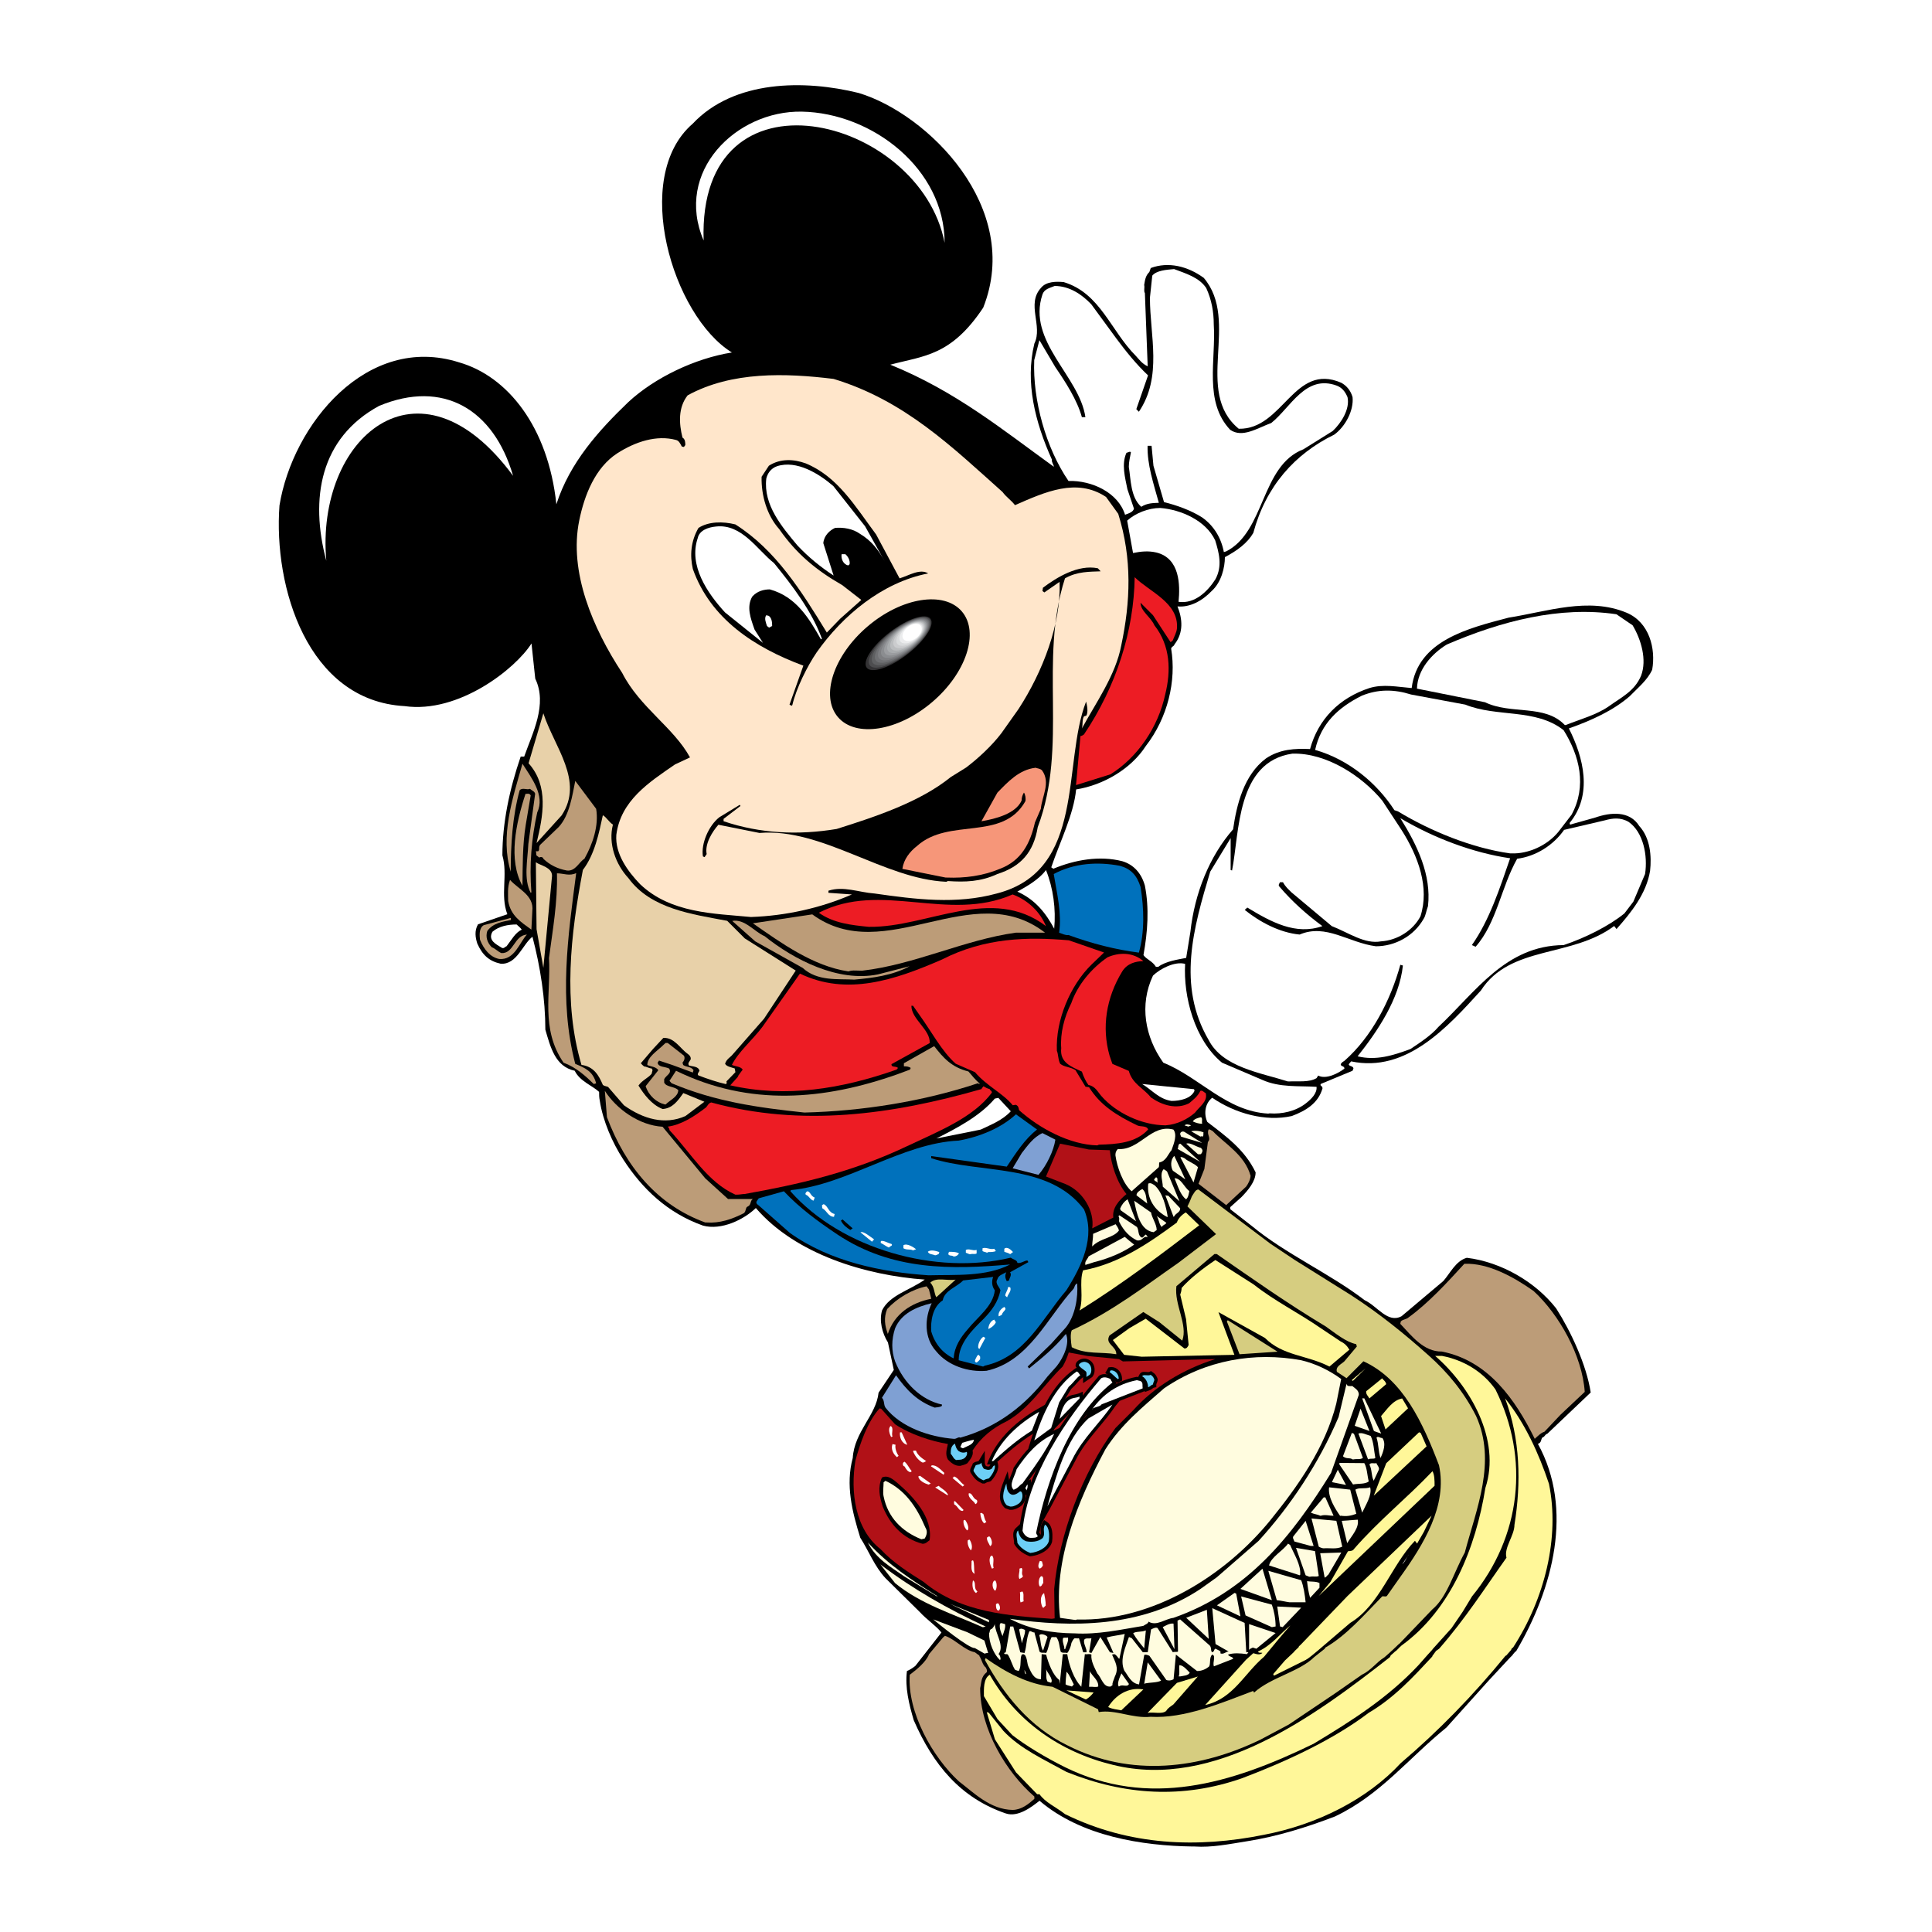 <?xml version="1.0" encoding="utf-8"?>
<!-- Generator: Adobe Illustrator 13.0.0, SVG Export Plug-In . SVG Version: 6.00 Build 14948)  -->
<!DOCTYPE svg PUBLIC "-//W3C//DTD SVG 1.0//EN" "http://www.w3.org/TR/2001/REC-SVG-20010904/DTD/svg10.dtd">
<svg version="1.0" id="Layer_1" xmlns="http://www.w3.org/2000/svg" xmlns:xlink="http://www.w3.org/1999/xlink" x="0px" y="0px"
	 width="192.756px" height="192.756px" viewBox="0 0 192.756 192.756" enable-background="new 0 0 192.756 192.756"
	 xml:space="preserve">
<g>
	<polygon fill-rule="evenodd" clip-rule="evenodd" fill="#FFFFFF" points="0,0 192.756,0 192.756,192.756 0,192.756 0,0 	"/>
	<path fill-rule="evenodd" clip-rule="evenodd" d="M150.629,165.406v0.023l0.023-0.047l0.305-0.304
		c-0.023,0.022-0.047,0.022-0.047,0.022l0.281-0.327c0.023,0,0.047,0,0.07-0.023c3.698-6.274,5.759-14.188,2.177-20.695
		c0.375-0.117,0.281-0.445,0.445-0.632c0.304-0.117,0.234-0.305,0.491-0.375l4.331-4.12c-0.421-2.763-1.99-6.111-3.441-8.382
		c-2.06-2.646-5.479-4.636-8.92-5.057c-1.1,0.305-1.662,1.545-2.341,2.317l-4.167,3.512c-1.381,0.749-2.412-1.007-3.676-1.592
		c-3.512-2.692-7.89-4.611-11.308-7.444l-2.106-1.639v-0.211l1.123-1.007c0.632-0.655,1.404-1.545,1.404-2.458
		c-1.1-2.294-2.996-3.629-4.822-5.034c-0.374-0.842-0.211-1.872,0.492-2.411c2.294,1.569,5.313,2.411,7.936,1.826
		c1.429-0.538,2.646-1.287,3.067-2.763c0-0.28-0.305-0.233-0.164-0.444l3.161-1.312l0.093-0.233
		c-0.047-0.281-0.468-0.188-0.468-0.422l0.234-0.281c5.501,1.171,9.645-3.441,12.946-7.069c2.926-4.542,9.06-3.254,13.298-6.438
		l0.233,0.305c1.451-1.639,2.974-3.512,3.349-5.807c0.163-1.451,0.022-3.277-1.078-4.471c-0.959-1.545-2.855-1.381-4.401-0.843
		l-2.504,0.703l-0.048-0.164c2.342-2.833,1.382-6.555-0.07-9.435c2.271-0.796,4.448-1.802,6.064-3.207
		c0.866-0.89,1.756-1.592,2.247-2.646c0.375-2.107-0.28-4.729-2.552-5.689c-3.816-1.592-7.913-0.117-11.775,0.492
		c-4.004,1.053-9.084,2.271-9.669,7.023c-1.452-0.117-2.833-0.421-4.215,0c-2.996,0.983-5.104,3.09-5.923,6.086
		c-1.475-0.07-3.02,0-4.4,0.937c-2.201,1.639-2.927,4.612-3.278,7.07c-2.364,2.692-3.839,6.392-4.261,10.231l-0.421,2.599
		c-0.819,0.164-2.037,0.328-2.786,0.89h-0.234c-0.352-0.585-0.937-0.726-1.24-1.171c0.421-2.341,0.585-4.659,0.141-6.929
		c-0.352-1.265-1.147-2.107-2.248-2.435c-2.271-0.585-4.753-0.141-6.883,0.749l-0.211-0.14c0.843-2.505,2.248-5.292,2.481-7.773
		c2.692-0.421,5.479-2.037,6.953-4.331c2.178-2.809,3.067-6.485,2.528-9.715c0.047-0.234,0.305-0.234,0.328-0.422
		c0.937-1.17,0.796-2.575,0.305-3.792c1.217,0.117,2.458-0.538,3.418-1.545c0.959-0.866,1.311-2.341,1.311-3.371
		c1.241-0.656,2.248-1.405,2.833-2.412c1.265-4.682,4.144-7.89,8.077-9.81c1.1-0.796,1.966-2.411,1.826-3.746
		c-0.211-0.726-0.656-1.17-1.124-1.428c-4.729-2.06-5.807,4.682-10.231,4.588c-4.518-3.722,0.164-10.746-3.488-15.053
		c-1.614-1.171-3.534-1.639-5.29-0.983l-0.141,0.398c-0.352,0.351-0.422,0.703-0.516,1.288c0.071,0.304-0.069,0.585,0.071,0.819
		l0.28,7.304c-0.585-0.281-0.866-0.702-1.171-1.03c-2.528-2.528-3.559-6.274-7.21-7.375c-0.749-0.07-1.756-0.07-2.271,0.585
		c-1.475,1.616,0.211,3.793-0.655,5.549c-0.937,3.863,0.07,7.843,1.756,11.588c-0.07,0.211,0.188,0.515,0.188,0.702
		c-5.033-3.628-9.786-7.538-16.318-10.184c3.348-0.89,6.063-0.866,9.271-5.689c3.956-9.973-5.549-19.361-12.432-21.421
		c-5.408-1.334-12.431-1.311-16.552,3.067c-6.18,5.338-2.013,19.174,3.91,22.826c-3.676,0.585-7.703,2.505-10.348,4.963
		c-2.926,2.81-5.83,6.017-7.164,10.184c-0.819-7.726-4.87-12.783-9.716-14.164c-9.177-2.903-16.599,6.204-17.91,14.281
		c-0.608,8.124,2.786,19.478,12.478,20.017c5.408,0.772,11.097-3.746,12.666-6.251l0.375,3.511c1.241,2.576-0.281,5.432-1.101,7.773
		h-0.351c-1.124,3.277-1.826,6.625-1.826,9.856c0.562,1.967-0.234,3.957,0.492,5.876l-2.926,1.006
		c-0.375,0.656-0.257,1.335-0.07,1.92c0.515,1.147,1.17,1.756,2.341,2.013c1.615,0.094,2.178-1.943,3.161-2.692
		c0.796,3.02,1.288,6.251,1.288,9.271c0.515,1.756,0.983,3.676,2.927,4.097c0.515,1.054,1.756,1.476,2.435,2.107
		c0,0.305,0,0.538,0.07,0.89c0.304,1.99,1.241,4.167,2.341,5.853c1.896,2.927,4.401,5.338,7.96,6.603
		c1.826,0.491,4.05-0.585,5.268-1.756c3.98,4.635,11.003,6.719,16.856,7.14c-1.475,1.054-3.512,1.546-4.261,3.067
		c-0.304,1.03,0,2.271,0.585,3.207l0.585,2.739l-1.521,2.271c-0.234,2.247-2.412,3.886-2.575,6.508
		c-0.726,2.692-0.07,5.338,0.749,7.96c0.843,1.311,1.428,2.879,2.528,4.05l3.441,3.395c0.609,0.68,1.615,1.358,2.13,2.014
		l-2.598,3.324c-0.281,0.234-0.562,0.398-0.843,0.516c-0.211,1.639,0.21,3.324,0.679,4.916c1.943,4.448,4.659,7.749,9.177,9.294
		c1.241,0.422,2.622-0.679,3.372-1.264c4.167,3.559,10.253,4.494,15.287,4.564h0.188c1.709,0.117,3.395-0.233,5.313-0.538
		c2.927-0.468,5.807-1.357,8.687-2.458c4.541-2.154,7.304-5.782,11.12-8.873l4.19-4.659L150.629,165.406L150.629,165.406z"/>
	<path fill-rule="evenodd" clip-rule="evenodd" fill="#FFF799" d="M129.067,164.845l-0.866,0.819l-1.17,1.357l0.069,0.164
		l3.208-1.592c0.023-0.023,0.047-0.047,0.07-0.047c0.14-0.07,0.632-0.468,1.076-0.843l3.255-2.786
		c2.949-1.756,4.12-5.782,6.461-8.193l0.211,0.28l0.679-1.171l0.772-1.614l-8.381,8.006l-4.682,4.87
		c-0.07,0.07-0.117,0.116-0.164,0.141l-0.047,0.116l-0.422,0.398c0,0.023,0,0.023,0,0.023
		C129.114,164.821,129.091,164.821,129.067,164.845L129.067,164.845z"/>
	<path fill-rule="evenodd" clip-rule="evenodd" d="M125.86,165.898l0.023,0.046l1.639-1.756l1.077-1.029
		c4.589-5.104,9.622-9.856,14.632-14.352c-0.047,0.516,0,1.101-0.164,1.568c-4.026,3.629-7.608,7.305-11.261,11.074l-1.896,2.036
		l0.023-0.07l-1.545,1.663h-0.023l-2.2,2.388l-3.161,1.545l0.164-0.164L125.86,165.898L125.86,165.898z"/>
	<path fill-rule="evenodd" clip-rule="evenodd" fill="#FFF799" d="M124.315,165.594L124.315,165.594l0.726-0.655
		c0.328,0.094,0.632,0.211,0.913-0.023c-0.164-0.07-0.375,0.047-0.445-0.141c1.382-0.632,2.248-1.826,3.231-2.599
		c-0.703,0.772-1.967,2.317-2.622,3.113c-2.014,1.709-3.067,4.191-5.877,4.823L124.315,165.594L124.315,165.594z"/>
	<path fill-rule="evenodd" clip-rule="evenodd" fill="#FFF799" d="M139.181,164.774c-0.116,0.117-0.257,0.234-0.421,0.375
		l-0.094,0.187c-7.468,5.854-17.488,13.251-27.625,10.746c-5.314-1.288-9.669-4.378-12.291-8.99
		c-0.655,0.375-0.585,1.452-0.585,2.131l1.357,2.294l1.475,1.592c1.312,1.03,3.372,2.271,5.268,3.208
		c8.335,4.097,16.528,1.686,24.793-2.342c3.887-2.341,7.444-4.612,10.465-7.843l0.866-0.982l0.515-0.562l0.023-0.047l1.896-2.107
		l1.101-1.615l0.937-1.545c4.893-5.97,5.782-13.742,2.341-20.648c-1.24-1.756-3.137-2.927-5.338-3.348c-0.141,0-0.374,0-0.679,0
		c3.465,2.996,6.602,8.357,5.01,13.181c-0.959,5.97-3.441,12.15-8.357,15.709C139.556,164.399,139.392,164.657,139.181,164.774
		L139.181,164.774z"/>
	<path fill-rule="evenodd" clip-rule="evenodd" fill="#D6CD80" d="M138.112,165.36c0.538-0.444,1.475-1.357,1.475-1.357s0,0,0,0.023
		l3.301-3.441c1.499-1.241,2.131-3.652,3.255-5.688c1.17-4.401,3.184-9.084,1.123-13.626c-1.217-2.411-2.879-4.401-4.729-6.04
		c-2.411-2.153-4.894-4.167-7.749-6.017l-5.619-3.512l-2.388-1.592l-7.211-5.432c-0.304,0-0.444,0.375-0.655,0.679
		c-0.164,0.422-0.281,0.703-0.444,1.007l2.855,2.763l-3.746,2.856c-3.207,2.224-6.555,4.846-10.651,6.742
		c-0.164,0.375-0.094,1.101,0,1.686c1.451,0.749,2.926,0.445,4.448,0.702c0-0.843-1.171-1.007-0.68-1.873l3.372-2.341l1.592,1.007
		l2.294,1.85c0.586-1.568-0.819-3.605-0.585-5.432l3.793-3.207h0.233c3.441,2.388,7.094,4.963,10.886,7.233
		c0.938,0.656,1.99,1.546,3.021,1.756l0.07,0.234l-1.241,1.476c-0.28,0.28-0.912,0.515-0.749,1.053l0.96,0.633l1.686-1.686
		c3.957,1.802,5.924,6.133,7.539,10.37c0.866,4.027-1.522,7.89-3.91,11.215l-1.287,1.826c-0.141,0.116-0.305,0-0.469,0.046
		c-1.756,1.803-3.559,3.887-5.665,5.104c-0.023,0.047-0.047,0.094-0.094,0.14c-0.117,0.094-0.585,0.469-1.007,0.796
		c-1.475,1.476-4.354,2.037-6.017,3.559l-0.094-0.163c-3.277,1.24-6.859,2.763-10.23,2.575c-1.826,0.188-3.488-0.75-5.174-0.469
		l-0.07-0.281l-4.542-2.247c-2.411-0.234-4.612-1.404-6.672-2.856l-0.07,0.188c1.919,3.512,4.472,6.673,8.194,8.498
		c6.367,3.255,13.297,2.365,19.313-0.562l2.81-1.498l4.729-3.185l2.552-1.779C136.802,166.648,137.34,165.829,138.112,165.36
		L138.112,165.36z M123.668,135.113l-1.265-3.277l0.094-0.117l4.963,3.138L123.668,135.113L123.668,135.113z M93.42,129.425
		c-0.234-0.352-0.164-1.03-0.609-1.451c0.609-0.586,1.662-0.164,2.529-0.305L93.42,129.425L93.42,129.425z"/>
	<path fill-rule="evenodd" clip-rule="evenodd" fill="#FFF799" d="M150.278,165.172l0.491-0.562c0.023-0.094,0.07-0.188,0.188-0.234
		c3.161-4.869,4.683-11.003,3.582-16.341c-1.007-3.021-2.411-6.087-4.378-8.521c1.521,4.026,1.615,8.428,0.937,12.618
		c0,1.077-1.077,2.295-0.796,3.278c-2.131,2.996-4.098,6.087-6.72,9.083c-0.116,0.07-0.21,0.164-0.304,0.211l-0.375,0.516v0.046
		c-1.896,2.037-3.769,4.097-6.345,5.619c-3.511,2.669-8.193,4.846-12.642,6.531c-5.899,2.061-11.705,1.709-17.512-0.632
		c-2.2-1.218-4.611-2.294-6.297-4.097l-1.452-1.803l-0.21-0.07l0.818,2.716l2.107,3.301l2.107,2.177h0.234
		c0.562,0.819,1.662,1.288,2.551,1.99c6.438,3.16,13.228,3.395,19.83,2.061c5.268-1.007,10.301-3.512,13.672-7.164
		c3.723-3.16,7.234-6.766,10.441-10.699C150.231,165.195,150.255,165.172,150.278,165.172L150.278,165.172z"/>
	<path fill-rule="evenodd" clip-rule="evenodd" fill="#BC9C78" d="M97.743,165.195l-0.491-0.351
		c-1.054-0.211-1.943-1.288-2.974-1.64l-0.187,0.165l-1.452,1.731l0.047-0.022c-0.351,0.772-1.17,1.451-1.919,2.013
		c-0.258,3.723,2.271,8.218,4.893,10.629c1.451,1.101,3.137,2.833,5.384,2.856c0.891-0.023,1.569-0.586,2.154-1.101v-0.234
		c-2.786-2.411-5.408-6.719-5.408-10.815c0.141-0.586,0.07-1.124,0.656-1.592c0.069-0.117,0-0.305-0.094-0.469
		c-0.352-0.281-0.352-0.702-0.656-1.171C97.696,165.195,97.72,165.195,97.743,165.195L97.743,165.195z"/>
	<path fill-rule="evenodd" clip-rule="evenodd" fill="#FFFCDF" d="M98.235,164.985l-0.983-0.562
		c-0.539,0.094-3.652-2.435-4.144-2.856l3.418,1.288l1.686,0.819l0.374,1.241C98.446,164.915,98.353,164.938,98.235,164.985
		L98.235,164.985z"/>
	<path fill-rule="evenodd" clip-rule="evenodd" d="M113.628,170.896c-0.257-0.07-0.562-0.07-0.842-0.117l0.046-0.233
		c0.211-0.07,0.234-0.305,0.492-0.422l1.498-1.639c0.491-0.188,1.077-0.211,1.592-0.281
		C115.665,169.234,114.729,170.03,113.628,170.896L113.628,170.896z"/>
	<path fill-rule="evenodd" clip-rule="evenodd" fill="#FFF799" d="M114.495,170.896l2.926-2.996l2.084-0.633l-2.435,2.786
		c-0.234,0.188-0.516,0.305-0.726,0.655C115.899,171.061,115.127,170.779,114.495,170.896L114.495,170.896z"/>
	<path fill-rule="evenodd" clip-rule="evenodd" d="M117.07,170.709c1.334-1.334,2.2-3.09,3.956-3.862l2.061-0.819l0.141,0.117
		c-1.896,1.545-3.161,4.682-6.064,4.564H117.07L117.07,170.709z"/>
	<path fill-rule="evenodd" clip-rule="evenodd" fill="#FFF799" d="M111.873,170.639c-0.422-0.093-0.843-0.093-1.312-0.327
		c0.726-1.171,1.99-2.014,3.512-1.756L111.873,170.639L111.873,170.639z"/>
	<path fill-rule="evenodd" clip-rule="evenodd" d="M109.906,170.194c-0.211-0.07-0.516-0.164-0.796-0.305
		c-0.141-0.117,0-0.351,0.07-0.515c0.21-0.07,0.374-0.234,0.515-0.516c0.585-0.257,1.171-0.07,1.826-0.14L109.906,170.194
		L109.906,170.194z"/>
	<path fill-rule="evenodd" clip-rule="evenodd" fill="#FFF799" d="M108.29,169.539l-1.896-0.89l2.716,0.21
		c-0.164,0.211-0.375,0.445-0.726,0.68H108.29L108.29,169.539z"/>
	<path fill-rule="evenodd" clip-rule="evenodd" fill="#FFFCDF" d="M107.883,168.288c-0.749-0.75-1.24-2.201-1.404-3.254h-0.445
		l-0.304,2.973l-0.047-0.398c-0.656-0.491-1.077-1.662-1.312-2.528l-0.444-0.046l-0.07,2.504c-0.726,0-0.96-0.655-1.241-1.24
		c-0.164-0.352-0.094-0.749-0.351-1.171l-0.164-0.093l-0.164,0.046c-0.211,0.469,0,1.171-0.305,1.64l-0.351-0.117
		c-0.281-0.398-0.422-1.054-0.726-1.522c-0.094-0.116-0.352,0.047-0.375-0.163l0.164-0.07l0.444-2.575h0.305l0.702,2.575l0.422,0.07
		c0.233-0.727,0.164-1.382,0.468-2.131c0.117-0.164,0.352,0.141,0.515,0.07l0.516,1.92c0.141,0.188,0.422,0.07,0.655,0.141
		c0.234-0.375,0.281-0.96,0.492-1.476c0.023-0.187,0.28-0.069,0.515-0.117c0.305,0.352,0.305,0.937,0.444,1.452
		c0.141,0.188,0.445,0.07,0.656,0.141c0.164-0.164,0.374-0.656,0.421-1.007c0.047-0.07,0.094-0.234,0.234-0.398
		c0.094-0.14,0.305,0,0.515-0.07l0.422,1.405h0.327c0.07-0.352-0.327-0.819-0.233-1.241c0.141-0.233,0.491-0.094,0.726-0.164
		l-0.234,1.405l0.234,0.07l0.89-1.593l0.96,1.522l0.351,0.07l-0.679-1.545c0.585-0.164,1.171-0.211,1.803-0.352l-0.538,2.481
		c-0.141-0.07-0.281-0.422-0.516-0.468l-0.21,0.046c0.28,0.703,0.726,1.288,0.28,2.178c-0.141,0.444-0.28,0.632-0.234,0.866
		l-0.187,0.141c-0.749,0.094-0.89-0.843-1.335-1.312c-0.28-0.585-0.655-1.24-0.585-1.873c-0.188-0.116-0.422,0-0.655-0.046
		L107.883,168.288L107.883,168.288z M99.76,165.619c-0.586-0.539-1.101-1.709-1.077-2.669c0.116-0.164,0-0.375,0.281-0.445
		c0.069-0.069,0.28-0.304,0.28-0.515c0.023,0.96,1.03,2.2,0.375,3.044c0.141,0.046,0.21,0.327,0.21,0.515L99.76,165.619
		L99.76,165.619z M102.382,167.023c-0.164,0-0.164-0.304-0.164-0.421L102.382,167.023L102.382,167.023z M100.04,163.255
		c-0.164-0.328-0.352-0.819-0.28-1.218c0.069-0.188,0.28-0.047,0.515,0c0.07,0.328-0.094,0.702-0.234,1.124V163.255L100.04,163.255z
		 M101.96,163.957l-0.281-1.382c0.188-0.14,0.352-0.07,0.586,0.047C102.312,163.021,102.03,163.512,101.96,163.957L101.96,163.957z
		 M104.067,164.683c-0.281-0.492-0.211-1.007-0.375-1.521c0.094-0.234,0.679-0.07,0.819,0.163L104.067,164.683L104.067,164.683z
		 M104.863,167.89l-0.352-0.116c-0.211-0.398-0.07-0.75-0.141-1.241C104.441,166.837,105.144,167.538,104.863,167.89L104.863,167.89
		z M106.946,168.265c-0.164-0.07-0.397-0.07-0.632-0.211c0-0.375,0.047-0.796,0.094-1.264c0.304,0.304,0.444,0.748,0.726,1.264
		L106.946,168.265L106.946,168.265z M106.197,164.542c0-0.352-0.234-0.702-0.141-1.101c0.141-0.117,0.305,0,0.492-0.069
		c0.094,0.374-0.188,0.796-0.281,1.17H106.197L106.197,164.542z M108.655,168.288l0.094-1.568c0.141,0.468,0.89,0.889,0.819,1.545
		c-0.28,0.094-0.515,0-0.866,0.023H108.655L108.655,168.288z M111.629,168.265c-0.234-0.258,0.117-1.007,0.258-1.312l0.748,1.054
		c-0.14,0.352-0.585,0.047-0.889,0.188L111.629,168.265L111.629,168.265z M114.157,168.007l0.352-2.153l1.334,1.825
		c-0.422,0.211-1.03,0.164-1.615,0.281L114.157,168.007L114.157,168.007z M114.157,164.448c-0.352-0.421-0.772-0.913-1.101-1.498
		c0.281-0.211,0.819-0.094,1.265-0.281L114.157,164.448L114.157,164.448z M120.595,163.512l-2.247-2.106l2.061-0.796
		L120.595,163.512L120.595,163.512z M117.178,164.542l-1.171-2.201c0.257-0.14,0.726-0.421,1.077-0.351L117.178,164.542
		L117.178,164.542z M117.599,167.258c0.141-0.375,0-0.726,0.07-1.124c0.398,0,0.819,0.539,1.03,0.749
		c-0.141,0.305-0.632,0.305-0.96,0.375H117.599L117.599,167.258z M124.411,165.034l0.141-0.188c-0.07,0-0.141,0-0.211,0
		l-0.163-2.927l-3.231-1.475l0.328,3.582l1.311,0.749c-0.305,0-0.468,0.304-0.819,0.188v-0.188c-0.07-0.094-0.28-0.164-0.491-0.281
		c-0.164,0-0.094,0.281-0.328,0.352c-0.188-0.094-0.047-0.469-0.258-0.679l-2.949-2.6l-0.258,0.117l0.047,3.091
		c-0.094,0.07-0.351,0-0.515,0.07l-1.522-2.411c-0.163-0.095-0.397,0-0.655,0.14l-0.327,2.271h-0.492l-1.101-1.405l-0.281-0.117
		c-0.304,0.937-0.959,2.225-0.468,3.349c0.398,0.515,0.679,1.287,1.475,1.381l0.516-2.927c0.094-0.093,0.352,0,0.515,0.07
		l1.686,2.411c0.211,0.094,0.492,0.07,0.727-0.07l0.233-2.458l2.107,1.64c0.515,0,0.89-0.211,1.17-0.422
		c0.234-0.211,0-0.937,0.352-1.218c0.398,0.117,0,0.773,0.164,1.171l1.92-0.749c-0.023-0.234-0.375-0.164-0.516-0.422
		C123.077,164.894,123.709,164.94,124.411,165.034L124.411,165.034z M137.732,145.462c-0.234-0.655-0.164-1.334-0.398-2.036
		c0.164-0.164,0.328,0.046,0.586,0.046C138.317,144.011,138.014,144.877,137.732,145.462L137.732,145.462z M137.803,143.027
		c-0.164-0.07-0.469-0.141-0.727-0.258l-1.17-3.254h0.211L137.803,143.027L137.803,143.027z M136.632,142.77l-1.475-0.515
		l0.585-1.71L136.632,142.77L136.632,142.77z M136.491,145.603l-0.96-2.575c0.352-0.141,0.727,0.094,1.218,0.234
		c0.305,0.585,0.327,1.451,0.468,2.2C137.054,145.603,136.749,145.462,136.491,145.603L136.491,145.603z M134.946,145.603
		c-0.305-0.211-0.585,0-0.96-0.305l0.89-2.341l0.211,0.094l0.89,2.411c-0.305,0.188-0.585,0.07-0.937,0.141H134.946L134.946,145.603
		z M137.054,147.733c-0.258-0.516-0.141-1.03-0.422-1.616c0.117-0.233,0.444-0.07,0.702-0.141c0,0.141,0.328,0.422,0.234,0.656
		L137.054,147.733L137.054,147.733z M134.993,148.107l-1.357-1.99v-0.163l2.481,0.022c0.28,0.492,0.28,1.171,0.444,1.827
		C136.164,148.107,135.531,147.99,134.993,148.107L134.993,148.107z M134.291,148.154l-1.405-0.281l0.586-1.24L134.291,148.154
		L134.291,148.154z M135.906,150.917l-0.68-2.295c0.352-0.233,0.938-0.047,1.476-0.233
		C136.913,149.161,136.258,150.145,135.906,150.917L135.906,150.917z M133.706,151.244c-0.469-0.679-1.241-1.85-1.102-2.855
		l2.107,0.233l0.609,2.412c-0.516,0.188-0.96,0.28-1.546,0.188L133.706,151.244L133.706,151.244z M134.408,153.96l-0.539-2.224
		l1.593-0.117c0.163,0.796-0.586,1.592-1.008,2.271L134.408,153.96L134.408,153.96z M131.716,151.222
		c-0.281-0.141-0.586-0.141-0.937-0.305l1.287-1.522h0.164l0.819,1.827c-0.397,0.022-0.819-0.141-1.264,0H131.716L131.716,151.222z
		 M132.066,154.476c-0.117,0-0.28-0.047-0.491-0.164l-0.726-2.81l2.481,0.234l0.585,2.575
		C133.331,154.592,132.699,154.429,132.066,154.476L132.066,154.476z M130.779,154.241l-1.639-0.445
		c-0.047-0.21-0.258-0.374-0.047-0.585l1.17-1.475l0.797,2.505H130.779L130.779,154.241z M132.16,157.401l-0.444-2.435l2.107-0.07
		l-1.288,2.2C132.395,157.167,132.395,157.308,132.16,157.401L132.16,157.401z M130.615,157.308l-0.352-0.141l-0.96-2.738
		l1.896,0.327l0.375,2.481c-0.281,0.117-0.515,0-0.866,0.07H130.615L130.615,157.308z M130.709,159.415
		c-0.164-0.562-0.234-1.077-0.305-1.662c0.375,0.07,0.89,0,1.241,0.188v0.468L130.709,159.415L130.709,159.415z M129.679,157.167
		l-3.066-0.982c0.188-0.843,1.357-1.429,1.896-2.178l0.211,0.141c0.422,0.983,1.054,1.92,1.007,2.949L129.679,157.167
		L129.679,157.167z M128.648,159.859c-0.374-0.046-0.796-0.163-1.264-0.21l-0.843-2.927l3.277,0.937
		c0.234,0.585,0.374,1.452,0.444,2.2C129.726,159.859,129.234,159.859,128.648,159.859L128.648,159.859z M127.97,162.341
		l-0.258-0.069l-0.28-1.99l2.388,0.117L127.97,162.341L127.97,162.341z M124.622,164.612v-2.575l2.646,0.89l-1.92,1.568
		l-0.352-0.117C124.856,164.448,124.692,164.495,124.622,164.612L124.622,164.612z M126.893,159.649l-3.137-1.124l2.2-2.014
		L126.893,159.649L126.893,159.649z M126.893,162.341l-2.622-1.17l-0.444-1.896l3.066,0.819c0.211,0.586,0.375,1.404,0.375,2.178
		L126.893,162.341L126.893,162.341z M123.756,161.265l-2.341-1.101l1.756-1.24l0.163,0.069L123.756,161.265L123.756,161.265z"/>
	<path fill-rule="evenodd" clip-rule="evenodd" fill="#FFFCDF" d="M107.12,162.96c-2.107-0.023-4.331-0.374-6.368-1.451
		c6.134,0.866,13.11,0.937,19.011-2.974l1.639-1.17l4.167-3.629c3.137-3.441,5.993-7.679,7.983-12.361l0.796-3.324
		c0.047,0.305,0.28,0.234,0.585,0.234c0.141,0.164,0.679,0.397,0.632,0.889l-2.763,7.773c-3.933,6.367-8.357,11.893-15.731,14.468
		c-0.819,0.094-1.687,0.866-2.481,0.375c-0.048,0.211-0.281,0.257-0.516,0.421c-2.271,0.375-4.542,0.89-6.883,0.749H107.12
		L107.12,162.96z"/>
	<path fill-rule="evenodd" clip-rule="evenodd" fill="#FFFCDF" d="M98.06,162.352c-3.066-1.358-6.204-2.317-8.755-4.401
		l-1.475-1.873c3.23,2.458,6.719,4.448,10.511,6.204L98.06,162.352L98.06,162.352z"/>
	<polygon fill-rule="evenodd" clip-rule="evenodd" fill="#FFFCDF" points="98.669,161.86 94.759,160.011 98.669,161.626 
		98.669,161.86 	"/>
	<path fill-rule="evenodd" clip-rule="evenodd" fill="#FFFCDF" d="M107.284,161.626l-1.521-0.211
		c-0.68-5.689,1.709-11.542,4.518-16.81c1.593-2.505,3.723-4.214,5.854-6.087c4.167-2.855,9.06-3.651,13.672-2.809
		c1.404,0.327,2.786,0.982,4.003,1.873l-0.491,2.457c-1.101,4.402-3.863,8.288-6.579,11.636
		c-4.471,5.502-11.775,10.114-19.267,9.903L107.284,161.626L107.284,161.626z"/>
	<path fill-rule="evenodd" clip-rule="evenodd" fill="#B11117" d="M104.943,161.509c-4.191-0.305-9.084-0.585-12.783-3.676
		c-1.475-0.937-3.067-1.92-4.308-3.277c-2.552-1.99-3.02-5.736-2.505-8.85c0.468-1.686,1.171-3.816,2.412-5.197l0.164,0.047
		l1.381,1.545c1.545,1.03,3.605,1.686,5.268,1.967c-0.094,0.468-0.305,1.007,0,1.545c0.257,0.281,0.702,0.68,1.241,0.633
		c0.188-0.048,0.492-0.117,0.702-0.258c0.234-0.328,0.656-0.749,0.515-1.265c0.82-1.287,1.99-2.247,3.418-2.927
		c2.294-1.287,3.676-3.628,5.571-5.454c0.234-0.398,0.445-0.89,0.609-1.405l1.896,0.352l3.09,0.305
		c0.188,0.07,0.188,0.117,0.421,0.234l9.225-0.234c-3.207,1.007-6.134,2.785-8.218,5.127l-1.756,1.756
		c-3.348,4.472-5.618,10.676-6.11,16.06l0.047,2.927L104.943,161.509L104.943,161.509z"/>
	<path fill-rule="evenodd" clip-rule="evenodd" fill="#FFFFFF" d="M104.098,160.415l-0.094-0.07
		c-0.187-0.397-0.28-1.101,0.164-1.404c0.07,0.351,0.164,0.819,0.164,1.24L104.098,160.415L104.098,160.415z M103.747,158.284
		c-0.164-0.163-0.164-0.865,0.141-1.029c0.28,0,0.163,0.444,0.21,0.702C103.957,157.957,104.004,158.262,103.747,158.284
		L103.747,158.284z M103.747,156.505c-0.281-0.14-0.094-0.585,0-0.772l0.21,0.048l0.094,0.374
		C104.004,156.248,104.004,156.365,103.747,156.505L103.747,156.505z M101.71,157.536c-0.164-0.281,0.047-0.703,0-1.031l0.188-0.069
		c0.234,0.093-0.07,0.515,0.164,0.819C101.991,157.419,101.897,157.419,101.71,157.536L101.71,157.536z M101.827,159.877
		c-0.117-0.281,0-0.633-0.07-1.007l0.234-0.094c0.211,0.164,0.07,0.655,0.141,0.983L101.827,159.877L101.827,159.877z
		 M99.626,160.696l-0.141-0.07c-0.116-0.164-0.116-0.328-0.116-0.585l0.187-0.094C99.721,160.041,99.907,160.532,99.626,160.696
		L99.626,160.696z M99.299,158.706c-0.305-0.117-0.398-0.937-0.023-1.03C99.485,157.84,99.485,158.495,99.299,158.706
		L99.299,158.706z M97.379,158.94c-0.351-0.234-0.421-0.819-0.304-1.265c0.375,0.234,0,0.749,0.445,1.101L97.379,158.94
		L97.379,158.94z M98.971,156.505c-0.187-0.351-0.351-0.889-0.141-1.24l0.141-0.07c0.305,0.305,0.023,0.819,0.164,1.241
		L98.971,156.505L98.971,156.505z M97.238,157.021c-0.444-0.234-0.281-0.819-0.304-1.288l0.141-0.069
		C97.238,155.943,97.145,156.528,97.238,157.021L97.238,157.021z M98.784,154.258c-0.095-0.234-0.375-0.585-0.305-0.866l0.21-0.117
		C98.9,153.392,99.135,154.094,98.784,154.258L98.784,154.258z M96.864,154.68c-0.211-0.234-0.375-0.656-0.305-1.007l0.164-0.07
		C96.934,153.86,97.075,154.445,96.864,154.68L96.864,154.68z M98.198,151.987c-0.234-0.164-0.374-0.656-0.397-1.007l0.093-0.047
		l0.211,0.117c0.094,0.21,0.094,0.515,0.305,0.796L98.198,151.987L98.198,151.987z M96.489,152.689
		c-0.21-0.188-0.421-0.632-0.351-1.007l0.141-0.047c0.164,0.188,0.445,0.772,0.281,1.007L96.489,152.689L96.489,152.689z
		 M97.309,150.067c-0.094-0.305-0.749-0.562-0.655-1.077c0.375-0.07,0.375,0.516,0.796,0.656
		C97.543,149.763,97.52,149.997,97.309,150.067L97.309,150.067z M96.044,150.746c-0.421,0-0.421-0.444-0.843-0.655l-0.023-0.281
		l0.094-0.047l0.866,0.89L96.044,150.746L96.044,150.746z M94.523,149.178l-1.217-0.772l0.351-0.164
		c0.281,0.305,0.655,0.398,0.936,0.89L94.523,149.178L94.523,149.178z M96.044,148.312l-1.006-0.843l0.164-0.164
		c0.422,0.164,0.585,0.586,1.007,0.866L96.044,148.312L96.044,148.312z M88.904,143.372c-0.117-0.234-0.352-0.819-0.047-1.101
		c0.351,0.188,0.047,0.702,0.187,1.054L88.904,143.372L88.904,143.372z M92.65,148.124c-0.375-0.117-0.96-0.374-1.03-0.819
		l0.164-0.07l1.077,0.772L92.65,148.124L92.65,148.124z M90.824,146.884c-0.281-0.094-0.375-0.234-0.585-0.586
		c-0.164,0-0.211-0.304-0.094-0.397l0.094-0.07c0.304,0.233,0.421,0.585,0.726,0.96L90.824,146.884L90.824,146.884z M91.995,145.9
		c-0.375-0.234-0.679-0.585-0.89-1.077l0.023-0.094h0.258c0.164,0.468,0.585,0.749,1.03,1.054
		C92.299,145.783,92.205,145.971,91.995,145.9L91.995,145.9z M89.489,145.385c-0.351-0.304-0.632-0.772-0.445-1.311l0.304,0.07
		c-0.07,0.351,0.094,0.819,0.305,1.101L89.489,145.385L89.489,145.385z M90.52,144.145c-0.562-0.117-0.796-0.772-0.726-1.241h0.164
		L90.52,144.145L90.52,144.145z M94.148,147.141l-1.265-0.843l0.07-0.094c0.492-0.069,0.913,0.445,1.265,0.75L94.148,147.141
		L94.148,147.141z"/>
	<path fill-rule="evenodd" clip-rule="evenodd" fill="#FFFCDF" d="M93.495,159.284l-3.324-2.036
		c-1.241-0.89-2.762-1.686-3.582-3.348c2.06,2.247,4.401,3.769,6.906,5.338V159.284L93.495,159.284z"/>
	<path fill-rule="evenodd" clip-rule="evenodd" fill="#FFF799" d="M131.562,159.238l1.171-1.405l1.755-3.066
		c0.211-0.023,0.492-0.023,0.586-0.211c2.552-2.927,5.268-5.057,7.843-7.772c0.211,0.351,0.211,0.96,0.211,1.451L131.562,159.238
		L131.562,159.238z"/>
	<path fill-rule="evenodd" clip-rule="evenodd" fill="#FFFFFF" d="M139.896,156.077l0.68-1.007
		c-0.234,0.281-0.328,0.655-0.609,0.937L139.896,156.077L139.896,156.077z"/>
	<path fill-rule="evenodd" clip-rule="evenodd" d="M92.02,154.018c-1.919-0.516-3.208-1.873-3.957-3.723
		c-0.304-0.96-0.515-1.896-0.07-2.88c0.585-0.281,1.1,0.164,1.592,0.585c1.498,1.288,3.511,3.396,3.16,5.666
		c-0.21,0.141-0.375,0.352-0.655,0.352H92.02L92.02,154.018z"/>
	<path fill-rule="evenodd" clip-rule="evenodd" d="M135.144,153.666c1.334-3.956,4.472-6.204,7.258-8.873
		c0.28,0.234,0.421,0.913,0.491,1.404l-4.308,4.261L135.144,153.666L135.144,153.666z"/>
	<path fill-rule="evenodd" clip-rule="evenodd" fill="#FFFCDF" d="M91.926,153.572c-1.943-0.772-3.348-2.177-3.769-4.284
		c-0.094-0.398,0-0.96,0-1.404l0.187-0.141c1.92,0.89,3.09,2.552,3.98,4.658c0.211,0.328,0.188,0.68-0.07,1.101L91.926,153.572
		L91.926,153.572z"/>
	<polygon fill-rule="evenodd" clip-rule="evenodd" fill="#FFF799" points="137.063,149.218 138.304,145.987 141.581,142.896 
		141.745,142.967 142.331,144.302 137.063,149.218 	"/>
	<path fill-rule="evenodd" clip-rule="evenodd" d="M138.374,145.379l0.281-1.733c0.164-0.093,0.468-0.093,0.515-0.374
		c-0.047-0.211-0.141-0.234-0.211-0.492l1.756-1.802l0.75,1.475l-1.64,1.568L138.374,145.379L138.374,145.379z"/>
	<path fill-rule="evenodd" clip-rule="evenodd" fill="#7FA0D3" d="M95.157,143.553c-2.341-0.188-5.244-1.101-6.813-3.114
		c-0.21-0.328-0.07-0.679-0.351-0.983l1.405-2.247c1.006,1.428,2.107,2.599,3.863,3.23c0.164-0.047,0.421,0,0.702-0.164l0.023-0.14
		c-2.06-0.445-3.816-2.131-4.682-4.308c-0.375-1.054-0.375-2.154,0-3.302c0.609-1.451,2.06-2.13,3.652-2.505
		c-0.703,1.475-0.796,3.465,0.468,4.823c1.147,1.404,3.184,2.083,5.01,1.919c4.237-0.936,6.063-5.337,8.686-8.193
		c0.094-0.141,0.094-0.422,0.352-0.516c0.094,1.382-0.188,3.208-1.124,4.378l-1.475,1.639l-2.342,2.271l0.141,0.188
		c1.335-1.077,2.505-2.037,3.676-3.441c0.421,0.912-0.234,2.341-0.913,3.207l-0.937,1.054c-2.131,2.786-4.916,5.033-8.686,6.087
		c-0.164-0.117-0.375,0.117-0.585,0.117H95.157L95.157,143.553z"/>
	<path fill-rule="evenodd" clip-rule="evenodd" fill="#BC9C78" d="M153.123,143.553c-1.943-3.934-4.636-7.797-9.271-8.709
		c-1.803,0.023-2.974-1.522-4.144-2.763l0.046-0.234c0.211-0.234,0.539-0.188,0.797-0.421c1.989-1.452,3.745-3.372,5.548-5.338
		c2.388-0.094,4.916,1.311,6.906,2.716c2.552,2.341,4.87,6.484,5.104,10.066l-2.411,2.271l-1.615,1.709
		c-0.374,0.117-0.562,0.352-0.89,0.633L153.123,143.553L153.123,143.553z"/>
	<path fill-rule="evenodd" clip-rule="evenodd" fill="#FFF799" d="M138.233,142.616l-0.444-1.335
		c0.585-0.655,1.17-1.592,2.106-1.756l0.586,0.983L138.233,142.616L138.233,142.616z"/>
	<path fill-rule="evenodd" clip-rule="evenodd" d="M137.414,140.86c-0.14-0.141-0.351-0.516-0.374-0.82
		c0.28-0.655,0.96-1.1,1.756-1.662c0.093,0.211,0.374,0.375,0.585,0.656L137.414,140.86L137.414,140.86z"/>
	<path fill-rule="evenodd" clip-rule="evenodd" fill="#FFF799" d="M136.618,139.525c-0.07-0.187-0.375-0.421-0.305-0.726
		l1.592-1.288c0.095,0.188,0.328,0.258,0.398,0.586L136.618,139.525L136.618,139.525z"/>
	<path fill-rule="evenodd" clip-rule="evenodd" d="M135.893,138.589c-0.164-0.14-0.234-0.374-0.374-0.538l1.217-1.171
		c0.234,0,0.585,0.117,0.632,0.398L135.893,138.589L135.893,138.589z"/>
	<polygon fill-rule="evenodd" clip-rule="evenodd" fill="#FFF799" points="134.979,137.77 134.862,137.699 136.243,136.529 
		134.979,137.77 	"/>
	<path fill-rule="evenodd" clip-rule="evenodd" fill="#0071BC" d="M98.084,136.342l-2.436-0.632c0-1.71,1.381-3.044,2.505-4.145
		c0.773-0.796,1.429-1.662,1.662-2.832c-0.07-0.305-0.585-0.68-0.304-1.101c0.094-0.374,0.444-0.469,0.89-0.702
		c-0.141,0.304-0.141,0.538,0.047,0.89l0.233-0.07c0-0.234,0.305-0.516,0.095-0.819l1.825-1.007l-0.094-0.164
		c-0.304,0-0.655,0.328-1.006,0.234c0-0.281-0.469-0.352-0.656-0.516c-7.421,1.78-16.879-0.843-21.983-6.625l0.047-0.117
		c5.642-0.538,11.074-4.683,16.739-4.939c2.107-0.375,4.261-1.265,5.713-2.622l2.106,1.521c-1.217,0.937-2.106,2.341-3.02,3.699
		l-7.539-1.054v0.211c4.87,1.592,11.683,0.421,15.241,5.104c1.171,2.716-0.211,5.642-1.756,8.077
		c-2.435,2.832-4.097,6.625-8.124,7.515L98.084,136.342L98.084,136.342z"/>
	<path fill-rule="evenodd" clip-rule="evenodd" fill="#FFF799" d="M132.639,136.342c-2.295-1.171-4.636-1.054-6.438-2.856
		l-4.636-2.575l1.593,4.261l-9.248,0.188l-1.756-0.188l-1.123-1.475l1.662-1.194l1.615-0.937l3.863,2.974
		c0.233,0,0.304-0.117,0.421-0.352l-0.258-2.575l-0.585-2.458c0.07-0.164,0.141-0.421,0.141-0.655
		c0.866-0.983,2.177-1.99,3.371-2.786l3.816,2.435c2.177,1.709,4.377,2.763,6.719,4.378l1.966,1.312
		c0.352,0.163,0.633,0.421,0.866,0.819L132.639,136.342L132.639,136.342z"/>
	<path fill-rule="evenodd" clip-rule="evenodd" fill="#0071BC" d="M95.133,135.522c-1.077-0.516-1.873-1.452-2.224-2.692
		c-0.07-0.983,0.117-2.435,1.147-3.091c0.188-1.006,1.381-1.311,2.037-1.989l2.996-0.352c-0.163,0.422-0.141,0.937,0.164,1.335
		c-0.164,1.592-1.756,2.692-2.739,3.933c-0.655,0.749-1.287,1.686-1.357,2.786L95.133,135.522L95.133,135.522z"/>
	<path fill-rule="evenodd" clip-rule="evenodd" fill="#BC9C78" d="M88.579,133.088c-0.304-0.843-0.421-1.593-0.07-2.481
		c1.007-1.101,2.481-1.967,3.933-2.271l0.234,0.305c0.07,0.281,0.164,0.585,0.233,0.937
		C90.92,129.974,89.234,131.074,88.579,133.088L88.579,133.088z"/>
	<path fill-rule="evenodd" clip-rule="evenodd" d="M107.214,132.151c0.07-0.234,0.141-0.492,0.258-0.796l4.097-2.622
		c3.16-1.756,5.432-4.612,8.779-6.157c0.094,0.21,0.304,0.257,0.397,0.491l-7.959,5.854c-1.803,1.1-3.325,2.224-5.502,3.16
		L107.214,132.151L107.214,132.151z"/>
	<path fill-rule="evenodd" clip-rule="evenodd" fill="#FFF799" d="M107.705,130.747c0.445-1.312-0.07-2.763,0.352-4.004
		c3.605-0.655,6.672-2.786,9.364-4.776c0.094-0.351,0.469-0.772,0.89-1.006l1.335,1.287
		C115.97,125.058,111.966,128.101,107.705,130.747L107.705,130.747z"/>
	<path fill-rule="evenodd" clip-rule="evenodd" fill="#0071BC" d="M92.605,127.234c-4.612-0.304-9.81-1.357-13.813-4.237
		l-3.16-2.786l-0.094-0.069c-0.187-0.234,0.023-0.352,0.164-0.586l2.505-0.702c1.592,1.686,3.348,2.974,5.338,4.308
		c5.478,3.652,11.448,3.488,17.231,2.997c-2.412,1.24-5.432,1.006-8.031,1.076H92.605L92.605,127.234z"/>
	<path fill-rule="evenodd" clip-rule="evenodd" d="M84.833,122.716c-0.351-0.233-0.702-0.468-0.936-0.936l0.164-0.117l1.007,0.89
		L84.833,122.716L84.833,122.716z"/>
	<path fill-rule="evenodd" clip-rule="evenodd" fill="#B11117" d="M108.97,122.553c0.258-1.756-0.96-3.699-2.622-4.401l-1.99-0.772
		l1.405-3.278l2.879,0.586l2.084,0.07c0.141,1.381,0.655,3.137,1.662,4.378c-0.726,0.585-1.451,1.404-1.311,2.341L108.97,122.553
		L108.97,122.553z"/>
	<path fill-rule="evenodd" clip-rule="evenodd" fill="#BC9C78" d="M70.365,121.967c-4.776-1.731-7.96-5.571-9.81-10.511l-0.21-2.622
		c1.17,1.825,3.418,3.44,5.759,3.581l4.261,5.15l2.271,2.061h2.481c-0.304,0.164-0.141,0.585-0.515,0.749
		c-0.234,0.07-0.141,0.445-0.375,0.656c-1.217,0.632-2.458,1.029-3.723,0.936H70.365L70.365,121.967z"/>
	<path fill-rule="evenodd" clip-rule="evenodd" fill="#FFFFFF" d="M83.205,121.404c-0.585-0.023-0.679-0.585-1.171-0.866
		l-0.023-0.304l0.164-0.094c0.445,0.164,0.445,0.819,1.1,0.983L83.205,121.404L83.205,121.404z M81.168,119.789
		c-0.328-0.07-0.397-0.421-0.749-0.585c-0.141-0.07,0-0.305,0.141-0.352c0.304,0.047,0.304,0.469,0.726,0.632L81.168,119.789
		L81.168,119.789z M97.72,134.585l-0.117-0.094c-0.07-0.374,0.211-0.96,0.516-1.123l0.188,0.117L97.72,134.585L97.72,134.585z
		 M97.438,135.943c-0.374-0.07,0-0.516,0.07-0.702l0.141-0.071l0.141,0.188v0.234C97.72,135.709,97.603,135.826,97.438,135.943
		L97.438,135.943z M98.609,132.596c0-0.352,0.211-0.82,0.585-0.937l0.164,0.257C99.265,132.15,98.984,132.432,98.609,132.596
		L98.609,132.596z M99.64,131.331c-0.094-0.352,0.211-0.772,0.562-0.937c0.328,0.281-0.141,0.375-0.257,0.796L99.64,131.331
		L99.64,131.331z M100.482,129.435l-0.188-0.164c0-0.28,0.234-0.468,0.281-0.866l0.21,0.023
		C100.95,128.803,100.576,129.083,100.482,129.435L100.482,129.435z M95.098,125.338c-0.14-0.117-0.375,0-0.491-0.211l0.07-0.234
		c0.281,0,0.772,0,1.006,0.164l-0.141,0.164C95.449,125.291,95.262,125.408,95.098,125.338L95.098,125.338z M93.225,125.221
		c-0.164-0.094-0.515-0.047-0.656-0.328c0.281-0.257,0.866-0.069,1.147,0.024l-0.071,0.21
		C93.529,125.127,93.436,125.291,93.225,125.221L93.225,125.221z M96.713,125.127l-0.351-0.141v-0.28
		c0.351-0.164,0.655,0.117,1.076,0v0.351c-0.21,0.117-0.374,0-0.585,0.07H96.713L96.713,125.127z M100.786,125.127
		c-0.21-0.141-0.351-0.141-0.585-0.234v-0.304c0.281-0.258,0.68,0.117,0.866,0.328L100.786,125.127L100.786,125.127z
		 M98.469,124.986c-0.093-0.069-0.28-0.069-0.444-0.163v-0.281c0.352-0.141,0.749,0.164,1.17,0.047l0.164,0.234
		c-0.234,0.094-0.468,0.094-0.749,0.094L98.469,124.986L98.469,124.986z M91.094,124.753c-0.304-0.164-0.585,0-0.959-0.211v-0.305
		c0.375-0.234,1.054,0.234,1.264,0.398L91.094,124.753L91.094,124.753z M88.683,124.472c-0.304-0.141-0.492-0.305-0.819-0.469
		l0.023-0.188c0.304-0.069,0.655,0.188,1.077,0.305c0.094,0.188-0.117,0.188-0.21,0.281L88.683,124.472L88.683,124.472z
		 M86.998,123.886l-1.147-0.936c0.281-0.164,1.006,0.468,1.357,0.702L86.998,123.886L86.998,123.886z"/>
	<path fill-rule="evenodd" clip-rule="evenodd" fill="#BC9C78" d="M122.337,120.235l-2.762-2.131l0.585-1.475l0.352-2.692
		c0.374-0.422-0.164-0.726,0.069-1.241c0.095-0.07,0.234,0.07,0.398,0.141c1.288,1.334,3.207,2.388,3.793,4.472
		c-0.023,0.374-0.234,0.796-0.445,1.077L122.337,120.235L122.337,120.235z"/>
	<path fill-rule="evenodd" clip-rule="evenodd" fill="#ED1C24" d="M97.954,108.587l0.164-0.21c0.188,0.116,0.397,0.233,0.632,0.28
		c0,0.164,0.188,0.094,0.211,0.352c-1.85,2.505-5.338,3.863-8.452,5.338c-5.501,2.622-10.933,3.839-16.201,4.775
		c-0.21,0-0.515,0.07-0.796,0.07h-0.141c-2.786-1.24-4.448-4.167-6.578-6.438c0-0.07-0.023-0.188-0.164-0.352
		c1.311-0.164,2.646-1.007,3.816-1.92c0.141-0.141,0.234-0.421,0.515-0.491c8.99,2.458,17.979,1.24,26.97-1.335L97.954,108.587
		L97.954,108.587z"/>
	<path fill-rule="evenodd" clip-rule="evenodd" fill="#BC9C78" d="M97.767,108.119l-0.094,0.023c-0.047-0.023-0.07-0.047-0.094-0.07
		c-5.478,1.826-11.564,2.786-17.324,2.927c-4.612-0.492-8.873-1.077-13.251-2.927l-0.21-0.234l0.655-1.007
		c7.328,3.582,14.772,2.927,22.077,0.352l1.264-0.468l0.07-0.164c-0.164-0.141-0.445-0.164-0.679-0.164v-0.305l3.02-1.709
		c0.913,1.171,1.732,2.107,3.418,2.528C96.924,107.229,97.275,107.721,97.767,108.119L97.767,108.119z"/>
	<path fill-rule="evenodd" clip-rule="evenodd" fill="#FFFCDF" d="M112.902,118.854c-0.866-0.749-1.451-2.411-1.615-3.582
		c0-0.234,0.023-0.397,0.234-0.632c2.201,0.164,3.301-2.528,5.549-1.943c0.397,0.516,0.069,1.357-0.188,2.061
		c-0.328,0.351-0.538,1.101-1.218,1.217c-0.047,0.141,0,0.305-0.047,0.469L112.902,118.854L112.902,118.854z"/>
	<path fill-rule="evenodd" clip-rule="evenodd" fill="#7FA0D3" d="M103.608,117.215l-2.575-0.655l0.913-1.522
		c0.585-0.749,1.147-1.568,2.061-1.989l1.287,0.655C105.13,114.804,104.428,116.278,103.608,117.215L103.608,117.215z"/>
	<path fill-rule="evenodd" clip-rule="evenodd" fill="#ED1C24" d="M72.857,108.283l0.819-0.913l-0.07,0.023
		c0.164-0.211,0.304-0.445,0.492-0.679c-0.211-0.328-0.726-0.305-1.077-0.469c0.632-1.287,2.037-2.458,3.043-3.793l3.745-5.314
		c4.683,2.248,9.435,0.656,14.165-1.404c4.308-2.2,8.568-2.271,12.665-1.919l3.512,1.217l-1.264,1.217
		c-2.107,2.06-3.583,5.548-3.442,8.592c0.164,0.397,0.094,0.819,0.328,1.288c0.422,0.351,0.937,0.28,1.521,0.631l1.007,1.663
		l0.352,0.046c1.123,1.803,2.739,2.81,4.775,3.793c0.305,0.188,0.96,0,1.124,0.422c-1.218,1.357-3.16,1.475-4.916,1.521l-0.164,0.07
		c-2.763-0.07-5.783-1.709-7.796-3.512c-0.047-0.188-0.047-0.422-0.328-0.538l-0.305,0.046c-1.006-1.217-2.598-1.919-3.769-3.301
		l-1.92-0.842c-1.381-1.219-2.435-3.231-3.605-4.847l-0.656-0.937h-0.164c0,1.357,1.92,2.388,1.826,3.723l-3.816,2.106
		c0,0.375,0.398,0.141,0.656,0.375l-0.141,0.164C83.931,108.657,78.406,109.547,72.857,108.283L72.857,108.283z"/>
	<path fill-rule="evenodd" clip-rule="evenodd" fill="#E8D1A9" d="M72.436,108.166l0.07-0.117l-0.023-0.164l0.889-0.913l-0.07-0.374
		c-0.351-0.117-0.819-0.188-0.96-0.468c0.141-0.469,0.515-0.633,0.726-0.891l3.161-3.605l3.161-4.799l-5.081-3.208l-1.756-1.756
		c-3.441-0.655-7.608-1.17-9.856-4.261c-1.264-1.358-2.037-3.441-1.545-5.337c-0.421-0.281-0.655-0.75-1.007-0.937
		c-0.375,1.755-0.819,3.933-1.99,5.455c-1.241,6.485-1.99,13.204-0.141,19.455c1.241,0.164,1.732,1.054,2.13,1.99
		c0.211,0.188,0.515,0.117,0.585,0.28l1.521,1.756c1.92,1.382,4.097,1.99,6.134,1.077l1.896-1.428l-2.107-0.866
		c-0.585,0.843-1.101,1.521-2.061,1.592c-1.1-0.421-1.873-1.475-2.411-2.341c0.375-0.538,0.959-0.749,1.311-1.171l0.093-0.375
		l-0.093-0.163c-0.257,0-0.562-0.211-0.726-0.188c-0.141-0.094-0.281-0.234-0.352-0.328l1.241-1.451l1.007-1.077
		c1.1-0.07,1.686,1.077,2.435,1.593c0.21,0.163,0.304,0.28,0.304,0.515c-0.093,0.233-0.374,0.421-0.163,0.655
		c0.351,0.094,0.936,0.07,1.03,0.515c-0.07,0.141-0.281,0.352-0.094,0.469C70.61,107.65,71.523,107.955,72.436,108.166
		L72.436,108.166z"/>
	<path fill-rule="evenodd" clip-rule="evenodd" fill="#FFFFFF" d="M93.424,113.586c2.084-1.054,4.332-2.224,5.83-3.979l0.352-0.07
		l1.24,1.334c-0.819,0.89-1.919,1.312-2.996,1.826L93.424,113.586L93.424,113.586z"/>
	<path fill-rule="evenodd" clip-rule="evenodd" fill="#ED1C24" d="M116.251,112.274c-2.295-0.022-4.87-1.193-6.392-2.949
		c-0.328-0.375-0.586-0.96-1.265-1.077c-0.233-0.304-0.491-0.819-0.655-1.334c-1.054-0.492-2.224-0.89-2.061-2.342
		c-0.116-1.475,0.305-3.113,1.007-4.494c0.633-1.826,1.99-3.442,3.605-4.565c1.171-0.515,2.552-0.515,3.582,0.375
		c-0.749,0.023-1.592,0.21-2.107,1.03c-1.615,2.646-2.06,5.596-1.264,8.404c0.094,0.234,0.164,0.516,0.281,0.82l1.639,0.702
		c0.351,1.311,1.521,1.756,2.2,2.646c1.147,0.796,2.552,1.217,3.816,0.585c0.351-0.305,0.843-0.655,1.124-1.24
		c0.233-0.07,0.304,0.116,0.538,0.233c0.211,0.843-0.655,1.358-1.077,1.943c-0.749,0.655-1.756,1.171-2.927,1.264H116.251
		L116.251,112.274z"/>
	<path fill-rule="evenodd" clip-rule="evenodd" fill="#FFFCDF" d="M119.944,112.119c-0.281,0-0.585-0.07-0.937-0.234
		c0.141-0.258,0.516-0.352,0.819-0.422C120.015,111.604,119.874,111.885,119.944,112.119L119.944,112.119z M118.563,112.399
		l-0.375-0.116c0.141-0.164,0.422-0.094,0.655,0L118.563,112.399L118.563,112.399z M119.78,113.406l-0.937-0.538
		c0.352-0.094,0.89-0.047,1.241,0.117c-0.07,0.07,0.094,0.538-0.258,0.374L119.78,113.406L119.78,113.406z M119.944,114.039
		l-2.107-0.633l-0.093-0.257c0-0.211,0.233-0.328,0.444-0.211L119.944,114.039L119.944,114.039z M119.523,115.162l-1.171-1.054
		c0.352-0.163,0.937,0.281,1.475,0.422l0.117,0.164c0.07,0.117,0,0.351-0.164,0.468H119.523L119.523,115.162z M119.733,115.911
		l-2.247-1.287c0.117-0.094,0-0.516,0.281-0.516L119.733,115.911L119.733,115.911z M119.078,117.972l-1.311-2.505
		c0.14-0.07,0.257,0.023,0.421,0.094c0.375,0.351,0.96,0.491,1.335,0.89L119.078,117.972L119.078,117.972z M118.259,117.667
		l-1.241-0.866c-0.21-0.351-0.28-1.053,0.141-1.475L118.259,117.667L118.259,117.667z M118.329,119.657
		c-0.562-0.445-0.796-1.265-1.147-2.106c0.655,0,0.937,0.865,1.476,1.287C118.61,119.072,118.563,119.493,118.329,119.657
		L118.329,119.657z M117.674,119.845l-1.662-1.452c0-0.562-0.328-1.24,0.069-1.731c0.07,0,0.188,0.07,0.352,0.21L117.674,119.845
		L117.674,119.845z M115.426,117.972c0-0.141-0.233-0.07-0.28-0.305l0.187-0.21c0.234,0.046,0.094,0.351,0.164,0.515H115.426
		L115.426,117.972z M117.089,121.413l-0.82-2.154l0.305,0.048l1.171,1.24c0.023,0.422-0.422,0.468-0.586,0.796L117.089,121.413
		L117.089,121.413z M116.433,121.413c-1.24-0.655-2.037-1.826-1.873-3.324c0.258-0.117,0.422,0.047,0.633,0.164
		c0.819,0.726,1.17,2.224,1.311,3.16H116.433L116.433,121.413z M114.466,120.079l-1.076-0.82c0-0.28,0.281-0.468,0.585-0.632
		C114.396,118.979,114.326,119.563,114.466,120.079L114.466,120.079z M115.918,122.42c-0.281-0.234-0.281-0.772-0.516-1.101
		l0.96,0.679C116.315,122.186,116.012,122.186,115.918,122.42L115.918,122.42z M115.099,122.935
		c-1.358-0.164-1.709-1.92-1.943-3.137l1.686,1.171c0.07,0.515,0.562,1.17,0.562,1.756L115.099,122.935L115.099,122.935z
		 M113.343,121.835l-1.521-1.077l-0.07-0.164c0.14-0.352,0.374-0.702,0.749-0.937L113.343,121.835L113.343,121.835z
		 M113.436,123.754c-0.726-0.351-1.311-0.937-1.755-1.825c-0.094-0.164,0.07-0.328-0.094-0.586l0.094-0.094l1.755,1.171
		c0.211,0.305,0.07,0.89,0.492,1.054c0.164,0,0.164-0.164,0.398-0.305l0.187,0.234h-0.257
		C113.975,123.52,113.881,123.824,113.436,123.754L113.436,123.754z M108.965,124.34c0-0.398,0.094-0.749,0.094-1.241l2.247-0.96
		c0.094,0.164,0.281,0.352,0.328,0.632c-0.539,0.749-1.85,0.749-2.646,1.569H108.965L108.965,124.34z M108.309,126.235
		c-0.14-0.374,0.164-0.538,0.305-0.889l3.605-1.943c0.281,0.257,0.585,0.491,0.937,0.772c-1.03,0.749-2.435,1.334-3.746,1.686
		c-0.351,0.07-0.702,0.234-1.03,0.304L108.309,126.235L108.309,126.235z"/>
	<path fill-rule="evenodd" clip-rule="evenodd" fill="#FFFFFF" d="M126.528,111.104c-4.191-0.234-6.813-3.605-10.465-5.08
		c-1.826-2.552-2.411-5.76-1.03-8.687c0.726-0.702,2.2-1.451,3.207-1.17c-0.187,3.254,0.937,7.585,3.676,9.856l4.003,1.709
		c1.756,0.796,3.676,0.585,5.432,0.702c0.07,0.632-0.515,1.218-1.054,1.639c-1.006,0.796-2.388,1.101-3.628,1.007L126.528,111.104
		L126.528,111.104z"/>
	<path fill-rule="evenodd" clip-rule="evenodd" fill="#BC9C78" d="M66.338,110.191c-0.819-0.188-1.615-0.866-1.92-1.826l1.265-1.592
		c-0.234-0.352-0.75-0.352-1.101-0.516c0-0.819,1.006-1.404,1.592-1.989l0.234-0.211h0.21l1.616,1.264
		c0.14,0.234,0.023,0.516-0.141,0.703l0.07,0.233c0.351,0.234,0.796,0.141,1.03,0.516l-0.07,0.234l-2.037-0.75l-1.334-0.444
		l-0.14,0.211c0.07,0.468,0.726,0.374,1.147,0.585c0.304,0.468-0.281,0.655-0.492,1.054v0.351c0.234,0.469,1.007,0.352,1.405,0.75
		c-0.023,0.655-0.75,0.936-1.264,1.428H66.338L66.338,110.191z"/>
	<path fill-rule="evenodd" clip-rule="evenodd" fill="#FFFFFF" d="M116.883,109.84c-1.265-0.187-1.92-1.076-2.927-1.686l5.174,0.516
		l0.047,0.164C118.826,109.606,117.749,109.84,116.883,109.84L116.883,109.84z"/>
	<path fill-rule="evenodd" clip-rule="evenodd" fill="#BC9C78" d="M59.244,108.154c-0.819-0.796-1.756-1.662-3.02-2.13
		c-2.318-3.395-1.241-6.93-1.452-10.441c0.375-2.833,0.867-5.549,0.796-8.452c0.655,0,1.241,0.304,1.919-0.023
		c-0.819,6.297-1.756,12.666-0.094,19.034c1.03,0.421,1.779,0.772,2.084,1.942L59.244,108.154L59.244,108.154z"/>
	<path fill-rule="evenodd" clip-rule="evenodd" d="M118.24,108.154c-2.481-0.304-4.518-0.562-6.672-2.013
		c-0.937-1.99-0.866-4.262-0.352-6.415c0.445-1.218,0.749-2.575,1.99-3.254c0.445,0,1.007,0,1.521,0.281
		c-1.521,3.02-1.17,6.297,0.75,9.224c1.076,0.702,2.411,0.749,3.066,2.036L118.24,108.154L118.24,108.154z"/>
	<path fill-rule="evenodd" clip-rule="evenodd" fill="#FFFFFF" d="M128.495,107.897c-2.786-0.89-6.509-1.405-7.914-4.145
		c-3.16-5.431-1.521-11.167,0.164-16.786l2.037-3.348v3.184l0.141,0.047c0.749-3.84,0.444-10.84,6.017-11.659
		c3.418-0.093,6.953,2.248,8.966,4.682l1.92,2.927c1.686,2.645,2.81,5.759,1.896,8.615c-0.726,1.405-2.317,2.412-3.933,2.505
		c-1.639,0.305-3.231-0.866-4.917-1.521l-4.026-3.372c-0.305-0.304-0.585-0.538-0.843-1.006h-0.304
		c-0.024,0.117-0.235,0.281-0.024,0.468c1.194,1.404,2.669,2.739,4.261,3.91c-2.645,0.936-5.104-0.398-7.491-1.85l-0.258,0.234
		c1.522,1.218,3.488,2.271,5.479,2.458c2.622-1.124,4.893,0.819,7.609,1.17c1.896,0,3.792-1.007,4.775-2.763
		c0.188-0.281,0.258-0.819,0.421-1.241c0.352-3.09-1.053-6.063-2.762-8.779c3.348,1.99,7.28,3.465,10.956,4.003
		c-1.007,2.927-2.061,6.181-3.816,8.662l0.375,0.164c2.106-2.388,2.552-5.97,4.144-8.779c1.85-0.235,3.605-1.335,4.683-2.88
		l4.097-0.96c0.749-0.211,1.545-0.304,2.342,0.164c1.474,1.03,1.919,3.371,1.639,5.197l-1.171,2.763l-0.89,1.17
		c-1.521,1.241-3.887,2.435-6.063,3.16c-5.807,0.047-8.779,4.683-12.502,8.171c-0.679,0.796-1.756,1.521-2.786,2.2
		c-1.756,0.655-3.44,1.171-5.268,0.726c1.967-2.48,4.168-5.712,4.519-9.06l-0.257-0.07c-0.983,3.582-2.88,7.211-5.572,9.575
		c-0.094,0.07-0.281,0.141-0.375,0.352c0,0.233,0.352,0.141,0.375,0.421c-0.585,0.468-1.85,1.124-2.622,0.702l-0.164,0.258
		c-0.749,0.444-1.826,0.281-2.716,0.328H128.495L128.495,107.897z"/>
	<path fill-rule="evenodd" clip-rule="evenodd" fill="#BC9C78" d="M85.23,97.736c-1.639-0.094-3.675,0.188-5.15-1.17l-4.729-2.646
		l-2.295-2.037c1.241-0.234,2.201,1.077,3.231,1.521c2.927,2.341,7.304,4.612,11.284,3.816l3.184-0.819
		C89.023,97.338,87.057,97.572,85.23,97.736L85.23,97.736z"/>
	<path fill-rule="evenodd" clip-rule="evenodd" fill="#BC9C78" d="M84.646,96.917c-3.512-0.515-6.742-2.856-9.528-4.799l5.923-0.89
		c7.304,5.337,15.943-3.793,23.225,1.826h-2.927c-5.104,0.703-10.137,3.208-15.335,3.793c-0.491,0-0.772-0.047-1.1,0L84.646,96.917
		L84.646,96.917z"/>
	<path fill-rule="evenodd" clip-rule="evenodd" fill="#E8D1A9" d="M54.211,96.566l-0.679-3.863l-0.07-6.672
		c0.515,0.352,1.615,0.492,1.615,1.358L54.211,96.566L54.211,96.566z"/>
	<path fill-rule="evenodd" clip-rule="evenodd" fill="#BC9C78" d="M49.81,95.676c-0.89-0.164-1.545-0.96-1.92-1.919
		c-0.047-0.422-0.117-1.17,0.375-1.452l2.692-0.726l0.024,0.21c-0.796,0.164-1.78,0.281-2.365,1.101
		c-0.188,0.585,0,1.17,0.445,1.615c0.375,0.141,0.585,0.421,0.96,0.585c1.241,0.07,1.264-1.756,2.552-1.849
		C51.846,93.991,51.354,95.817,49.81,95.676L49.81,95.676z"/>
	<path fill-rule="evenodd" clip-rule="evenodd" fill="#0071BC" d="M113.628,95.044c-2.341-0.304-4.658-0.89-7.022-1.756
		c-0.305,0.046-0.586-0.117-0.937-0.234c0.28-1.919-0.211-3.863-0.539-5.853c2.061-1.101,4.401-1.241,6.603-0.819
		c1.1,0.304,1.686,0.937,2.06,2.107C114.144,90.643,114.214,92.961,113.628,95.044L113.628,95.044z"/>
	<path fill-rule="evenodd" clip-rule="evenodd" fill="#FFFFFF" d="M50.09,94.576c-0.562-0.351-1.451-0.749-0.959-1.615
		c0.655-0.562,1.568-0.726,2.411-0.726c0.164,0.141,0.398,0.352,0.515,0.515c-0.656,0.304-1.007,1.007-1.521,1.662
		C50.371,94.459,50.301,94.646,50.09,94.576L50.09,94.576z"/>
	<path fill-rule="evenodd" clip-rule="evenodd" fill="#BC9C78" d="M53.017,92.75c-1.03-0.749-2.061-1.381-2.318-2.856
		c0-0.655-0.094-1.334,0.187-2.107c0.82,0.937,2.412,1.522,2.224,3.114L53.017,92.75L53.017,92.75z"/>
	<path fill-rule="evenodd" clip-rule="evenodd" fill="#FFFFFF" d="M105.177,92.656c-0.819-1.521-1.85-2.879-3.675-3.699
		c0.936-0.515,2.2-1.241,2.855-2.154C105.083,88.606,105.364,90.713,105.177,92.656L105.177,92.656z"/>
	<path fill-rule="evenodd" clip-rule="evenodd" fill="#ED1C24" d="M86.659,92.469c-1.662-0.164-3.488-0.351-4.963-1.404
		c6.227-3.208,12.876,1.006,19.337-1.826c1.568,0.585,2.739,1.756,3.324,3.161c-5.408-4.121-11.822,0.14-17.605,0.07H86.659
		L86.659,92.469z"/>
	<path fill-rule="evenodd" clip-rule="evenodd" fill="#FFE6CB" d="M74.883,91.486c-3.629-0.351-7.96-0.351-11.027-3.278
		c-1.194-1.241-2.505-2.996-2.365-4.916c0.445-3.418,3.231-5.221,5.853-7.023l1.498-0.702c-1.639-2.997-5.01-4.987-6.766-8.428
		c-2.927-4.448-5.338-10.09-4.284-15.217c0.515-2.529,1.592-5.268,3.792-6.696c1.826-1.17,3.933-1.849,5.853-1.334
		c0.305,0.07,0.422,0.352,0.585,0.655l0.211,0.047l0.14-0.188c0-0.234,0-0.585-0.281-0.749c-0.351-1.405-0.445-2.997,0.515-4.214
		c4.401-2.411,9.786-2.224,14.562-1.639c7.094,2.154,11.823,6.79,16.856,11.284c0.375,0.515,0.819,0.772,1.241,1.311
		c2.997-1.311,6.157-2.762,9.083-0.819l1.218,1.686c1.404,4.495,1.218,8.779,0.305,13.11c-0.562,2.997-2.552,5.759-3.934,8.311
		c0.117-0.351,0-0.866,0.211-1.217l0.234-0.07c0.21-0.351,0.07-1.054-0.023-1.404c-2.412,6.204,0.023,16.856-8.92,19.15
		c-4.027,1.101-8.077,0.585-12.174,0c-1.615-0.117-3.09-0.772-4.612-0.281v0.21l2.341,0.164c-3.161,1.381-6.672,2.13-10.02,2.248
		H74.883L74.883,91.486z"/>
	<path fill-rule="evenodd" clip-rule="evenodd" fill="#BC9C78" d="M52.947,89.074c-0.726-1.357-0.305-3.277-0.234-4.869l0.679-5.01
		c-0.07-0.257-0.281-0.281-0.515-0.492c-0.304,0.141-0.75-0.164-1.03,0.141c-0.726,2.622-0.89,5.501-0.89,8.124
		c-1.077-3.512,0.164-7.257,1.17-10.769c0.89,1.405,2.271,3.161,1.475,4.846c-0.585,2.646-0.796,5.268-0.585,7.983L52.947,89.074
		L52.947,89.074z"/>
	<path fill-rule="evenodd" clip-rule="evenodd" fill="#BC9C78" d="M52.127,88.372c-1.451-2.575-0.655-6.251,0.305-9.177
		c0.093,0.047,0.375-0.117,0.515,0.164l-0.492,2.926C52.127,84.275,52.15,86.452,52.127,88.372L52.127,88.372z"/>
	<path fill-rule="evenodd" clip-rule="evenodd" d="M94.408,87.974c-6.25-0.281-12.337-5.385-18.635-4.87l-4.097-0.819
		c-0.585,0.656-1.381,1.896-1.171,2.927l-0.21,0.304l-0.164-0.07c-0.21-1.264,0.585-3.09,1.639-3.909l2.037-1.241l0.07,0.117
		L72.191,81.7v0.234c3.652,1.241,7.468,1.405,11.284,0.772c3.933-1.241,8.311-2.692,11.377-5.174l1.545-0.96
		c1.17-0.89,2.529-2.13,3.511-3.418l1.709-2.412c2.436-3.746,4.261-8.521,4.098-12.689l-1.522,1.054l-0.187-0.14l0.047-0.328
		c1.404-1.053,3.512-2.341,5.478-1.943l0.281,0.304c-1.077,0.047-2.341,0-3.559,0.703c-2.646,8.194,0.352,16.692-2.716,24.816
		c-0.422,2.528-1.686,3.933-4.026,4.682c-1.662,0.772-3.208,0.819-4.94,0.702L94.408,87.974L94.408,87.974z"/>
	<path fill-rule="evenodd" clip-rule="evenodd" fill="#F69679" d="M94.338,87.553l-4.308-0.866c0.14-0.96,0.726-1.709,1.475-2.294
		c3.184-2.856,8.521-0.421,10.793-4.448c0.069-0.234,0-0.702-0.141-0.866c-0.141,0.211-0.234,0.515-0.234,0.796
		c-0.585,1.311-2.599,1.826-4.003,2.061l1.592-2.856c1.03-1.053,2.153-2.294,3.815-2.481c0.141,0.07,0.445,0.07,0.633,0.257
		c0.89,1.218,0,2.576-0.117,3.84l-0.586,1.357c-0.468,2.061-1.334,3.816-3.512,4.636c-1.686,0.702-3.511,0.937-5.267,0.866H94.338
		L94.338,87.553z"/>
	<path fill-rule="evenodd" clip-rule="evenodd" fill="#BC9C78" d="M56.552,86.851c-0.889-0.164-1.686-0.539-2.341-1.17
		c0-0.165-0.305-0.235-0.398-0.117l-0.281-0.211c-0.07-0.14,0-0.257-0.07-0.421h0.234c0.187-0.141,0-0.421,0.21-0.656l1.826-1.755
		c1.101-1.171,1.381-3.231,1.662-4.612l2.084,2.786c0.281,1.662-0.328,3.488-1.171,4.987C57.793,85.961,57.418,86.967,56.552,86.851
		L56.552,86.851z"/>
	<path fill-rule="evenodd" clip-rule="evenodd" d="M89.398,86.546l-7.562-3.09c2.786-0.421,5.502-1.521,8.334-2.622
		c1.92-0.749,3.933-2.177,5.642-3.23c3.512-2.622,6.274-6.204,8.381-10.769c0.234,3.161,0.983,6.812,0.352,10.02
		c-0.047-0.281-0.538-0.772-1.007-0.702c-1.521-0.164-2.552,1.03-3.723,1.873c-1.24,1.053-1.756,2.856-2.786,4.144l-4.073,0.773
		l-2.786,2.106L89.398,86.546L89.398,86.546z"/>
	<path fill-rule="evenodd" clip-rule="evenodd" fill="#FFFFFF" d="M150.665,85.142c-3.746-0.515-7.913-2.201-11.19-4.191
		l-0.352-0.117c-1.756-2.715-4.565-5.057-7.913-6.017c0.586-2.646,2.318-4.237,4.659-5.408c1.615-0.656,3.207-0.656,4.916-0.117
		l5.408,1.007c3.161,1.287,7.023,0.351,9.81,2.552c1.592,2.552,2.341,5.571,0.796,8.428l-1.334,1.732
		c-1.101,1.334-2.974,2.201-4.683,2.131H150.665L150.665,85.142z"/>
	<path fill-rule="evenodd" clip-rule="evenodd" fill="#E8D1A9" d="M53.532,84.111c0.655-2.692,1.24-5.689-0.796-7.96l1.475-4.986
		c1.077,3.348,4.097,6.742,1.826,10.184L53.532,84.111L53.532,84.111z"/>
	<path fill-rule="evenodd" clip-rule="evenodd" d="M61.234,81.864C60.93,81.77,61,81.419,60.719,81.185
		c-0.234-0.187-0.655-0.421-0.679-0.819l-0.375-0.07c-3.043-3.442-4.893-8.475-5.97-12.806c0-1.521-0.655-3.184,0.047-4.682
		c-0.047-0.188-0.21-0.188-0.445-0.352l-0.14,0.07c-0.281,1.381-1.381,2.201-2.201,3.137c-3.348,3.582-8.919,5.432-13.602,3.816
		c-4.518-1.475-6.438-6.087-8.404-10.137c-1.171-2.716-0.796-5.432-0.492-8.194c0.585-2.997,1.826-6.157,3.582-8.428l-0.375-0.07
		c-0.164,0.234-0.375,0.421-0.632,0.726c1.873-4.097,6.391-6.743,11.003-7.257c1.545,0,3.09,0.819,4.799,1.498
		c2.013,1.077,3.769,2.341,5.01,4.167c2.365,2.341,2.786,5.9,3.231,8.99c0,0.305,0,0.585,0.21,0.96
		c0.07,0.117,0.281,0.211,0.445,0.188c0.492-4.284,3.582-7.608,6.204-10.512l3.09-2.622c2.833-1.803,5.642-3.02,8.779-3.161
		l0.07-0.234l-2.411-1.873c-4.097-3.816-5.431-10.184-4.846-15.521c0.539-3.84,3.395-6.298,6.602-8.054
		c5.268-1.475,11.542-1.686,16.294,1.873l4.097,3.231c2.997,3.675,5.712,9.06,4.729,13.695c-1.241,3.605-4.588,5.432-8.147,6.883
		l-2.435,0.421l-0.211,0.305l0.094,0.164c7.351,2.622,12.9,6.719,18.167,11.635l-4.238,1.592l-1.311-1.054l-0.679-0.772
		l-4.449-3.605c-6.485-6.579-16.271-9.271-24.933-6.345c-1.1,0.492-2.177,1.007-2.622,2.271c-0.21,1.006-0.234,2.13,0,3.184
		c-2.271-0.539-5.057,0.327-6.859,1.99c-2.739,2.271-3.605,6.602-3.746,10.02c0.421,3.091,1.521,6.087,2.997,9.061l3.02,4.846
		l5.268,5.923c-2.061,1.1-3.746,2.412-5.268,3.933L61.234,81.864L61.234,81.864z"/>
	<path fill-rule="evenodd" clip-rule="evenodd" fill="#ED1C24" d="M107.354,78.329l0.444-4.893c0.07,0,0.211-0.047,0.352-0.164
		c3.23-4.799,4.986-10.371,5.057-15.686c1.451,1.451,4.448,2.552,4.214,5.15c-0.047,0.375-0.258,0.75-0.421,1.17l-0.211,0.164
		l-1.756-2.692l-1.241-1.241c0,0.843,1.03,1.428,1.382,2.248c1.615,2.06,1.662,4.565,1.077,6.906
		c-0.703,3.277-2.763,6.274-5.455,7.96L107.354,78.329L107.354,78.329z"/>
	<path fill-rule="evenodd" clip-rule="evenodd" fill="#FFFFFF" d="M156.12,72.335c-2.014-2.107-5.338-1.007-7.96-2.271l-6.789-1.358
		c0.047-1.873,1.451-3.465,2.973-4.401c5.432-2.341,11.284-3.863,16.927-3.02l1.615,1.101c0.843,1.404,1.451,3.441,0.843,5.033
		c-0.655,1.545-1.943,2.13-3.207,3.043c-1.241,0.866-2.833,1.288-4.309,1.873H156.12L156.12,72.335z"/>
	<path fill-rule="evenodd" clip-rule="evenodd" d="M78.98,70.416l-0.21-0.117l1.381-3.887c-4.87-1.802-9.271-4.682-11.026-9.645
		c-0.305-1.335-0.211-2.763,0.562-4.097c1.03-0.656,2.435-0.656,3.676-0.351c4.027,2.552,6.579,6.625,9.13,10.792l1.334-1.381
		l2.107-1.873l-1.896-1.475c-2.622-1.499-4.588-3.137-6.298-5.595c-1.217-1.358-1.802-3.348-1.755-5.221l0.726-1.101
		c1.17-0.749,2.505-0.655,3.676-0.234c3.207,1.334,4.916,4.261,7.023,7.094l2.341,4.378c0.937-0.281,2.037-1.007,2.856-0.492
		c-4.612,0.89-8.569,4.238-11.121,7.866c-0.959,1.405-2.037,3.583-2.435,5.268L78.98,70.416L78.98,70.416z"/>
	<path fill-rule="evenodd" clip-rule="evenodd" d="M80.314,65.897c-1.1-0.352-2.505-0.702-3.372-1.592
		c-0.819-1.03-1.99-2.668-1.591-4.167c0.117-0.281,0.351-0.515,0.702-0.679c1.1-0.281,2.411,0.469,3.02,1.334
		c0.959,0.937,2.341,2.318,2.247,3.863c-0.421,0.304-0.492,0.889-0.936,1.17L80.314,65.897L80.314,65.897z"/>
	<path fill-rule="evenodd" clip-rule="evenodd" fill="#FFFFFF" d="M76.124,64.142l-3.792-3.044
		c-1.756-1.919-3.653-4.682-2.716-7.421c0.164-0.772,1.054-1.077,1.826-1.147c2.575-0.281,4.097,2.318,5.783,3.652
		c1.85,2.271,3.746,4.752,4.776,7.538l-0.094,0.07c-1.17-2.06-2.458-4.261-5.104-4.986c-0.585,0-1.264,0.164-1.756,0.726
		c-0.585,1.03-0.164,2.154,0.234,3.278L76.124,64.142L76.124,64.142z"/>
	<path fill-rule="evenodd" clip-rule="evenodd" d="M76.709,63.111c-0.352-0.14-0.492-0.375-0.726-0.726c0-0.421-0.047-0.819,0-1.288
		c0.304-0.117,0.655-0.164,1.03,0c0.445,0.539,0.585,1.218,0.281,1.943C77.107,63.135,76.943,63.041,76.709,63.111L76.709,63.111z"
		/>
	<path fill-rule="evenodd" clip-rule="evenodd" fill="#FFFFFF" d="M76.732,62.62l-0.21-0.164c-0.094-0.304-0.305-0.772-0.07-1.077
		l0.257,0.07c0.304,0.234,0.328,0.656,0.328,1.006L76.732,62.62L76.732,62.62z"/>
	<path fill-rule="evenodd" clip-rule="evenodd" fill="#FFFFFF" d="M117.585,60.044c0.164-1.686,0.141-4.331-2.201-4.917
		c-0.795-0.187-1.521-0.117-2.341,0.047l-0.585-3.23c0.819-0.749,2.131-1.264,3.301-1.264c2.061,0.164,4.542,1.241,5.479,3.23
		c0.374,1.217,0.749,2.552,0.023,3.886C120.512,58.968,119.224,60.279,117.585,60.044L117.585,60.044z"/>
	<path fill-rule="evenodd" clip-rule="evenodd" d="M116.836,59.928c-1.077-1.545-3.699-1.99-3.863-4.097
		c0.68-0.398,1.686-0.375,2.506-0.07c0.818,0.351,1.661,1.124,1.661,2.177L116.836,59.928L116.836,59.928z"/>
	<path fill-rule="evenodd" clip-rule="evenodd" d="M86.308,59.529c-1.826-0.89-3.16-2.833-3.652-4.939
		c0.07-0.328,0-0.632,0.234-1.054c0.188-0.047,0.351-0.21,0.585-0.351c1.17-0.094,2.598,0.585,3.207,1.522
		c0.866,0.89,1.896,2.177,1.826,3.512L86.308,59.529L86.308,59.529z"/>
	<path fill-rule="evenodd" clip-rule="evenodd" d="M33.047,58.172l-0.14-0.07c-1.522-4.331-2.856-9.294,0.07-13.508
		c1.919-3.512,6.438-6.04,10.605-5.689c2.084,0.585,4.027,1.896,5.338,3.395l1.101,1.521c0.749,1.475,1.451,2.997,1.756,4.589
		c-0.07,0.023-0.305,0.234-0.515,0.094c-0.866-1.756-2.037-3.161-3.418-4.448c-2.715-1.92-6.274-2.739-9.2-1.405
		c-2.061,1.1-3.629,2.481-4.565,4.823c-1.873,3.441-1.17,7.117-1.006,10.582L33.047,58.172L33.047,58.172z"/>
	<path fill-rule="evenodd" clip-rule="evenodd" fill="#FFFFFF" d="M83.17,57.422c-1.264-0.819-2.505-1.826-3.605-2.997
		c-1.521-1.826-3.418-4.027-3.113-6.672c0.117-0.491,0.421-1.006,1.077-1.241c1.967-0.632,4.19,0.75,5.619,1.99l3.16,4.003
		l1.967,3.512c-0.632-1.147-1.311-2.06-2.482-2.762c-0.726-0.515-1.662-0.656-2.481-0.585c-0.515,0.234-1.101,0.749-1.17,1.521
		L83.17,57.422L83.17,57.422z"/>
	<path fill-rule="evenodd" clip-rule="evenodd" d="M84.177,56.767c-0.515-0.352-0.796-1.17-0.515-1.826
		c0.094-0.07,0.468-0.351,0.75-0.164c0.421,0.234,0.819,0.983,0.819,1.522l-0.234,0.328c-0.164,0.21-0.445,0.07-0.679,0.141H84.177
		L84.177,56.767z"/>
	<path fill-rule="evenodd" clip-rule="evenodd" fill="#FFFFFF" d="M84.622,56.416c-0.492-0.117-0.726-0.655-0.656-1.124h0.375
		c0.281,0.234,0.492,0.656,0.421,1.007L84.622,56.416L84.622,56.416z"/>
	<path fill-rule="evenodd" clip-rule="evenodd" fill="#FFFFFF" d="M32.555,55.948c-1.655-6.207-0.625-12.253,5.268-15.452
		c6.391-2.663,11.438,0.339,13.368,6.977C41.735,34.646,31.477,43.79,32.555,55.948L32.555,55.948z"/>
	<path fill-rule="evenodd" clip-rule="evenodd" fill="#FFFFFF" d="M122.104,55.082c-0.258-1.405-1.007-2.646-2.178-3.465
		c-1.1-0.703-2.552-1.218-3.792-1.522l-1.054-3.629l-0.188-1.99h-0.397c-0.047,1.873,0.585,3.746,1.123,5.689
		c-0.585,0.023-1.17,0.023-1.756,0.398c-1.076-0.96-1.03-2.716-1.24-3.98c0-0.515,0.117-0.937,0.21-1.452l-0.093-0.07l-0.352,0.117
		c-0.515,1.124-0.141,2.458,0.094,3.628l0.655,1.943c-0.094,0.328-0.444,0.445-0.89,0.608c-0.679-2.201-3.301-3.441-5.642-3.371
		c-2.248-3.278-3.582-8.077-3.419-12.057l0.516-1.99l1.592,2.692c1.007,1.475,2.178,3.278,2.646,4.987h0.351
		c-0.585-4.097-5.853-7.562-4.283-12.244c0.187-0.539,0.702-0.632,1.217-0.843c1.476,0,2.716,0.843,3.652,1.826l2.505,3.418
		c0.937,1.264,1.99,2.575,3.16,3.675l-1.17,3.371l0.257,0.258c2.365-3.512,1.101-7.562,1.101-11.378l0.234-2.201
		c0.421-0.515,1.382-0.585,2.177-0.655c1.101,0.421,2.506,0.819,3.208,1.896c0.538,1.17,0.749,2.388,0.749,3.605
		c0.234,3.582-1.007,7.726,1.639,10.535c1.218,0.843,2.692-0.164,4.097-0.679c1.943-1.545,3.419-4.893,6.556-3.722
		c0.515,0.21,0.819,0.585,1.054,1.147c0.257,1.194-0.633,2.575-1.476,3.372l-2.926,1.826c-4.261,1.639-3.793,8.194-7.703,10.184
		L122.104,55.082L122.104,55.082z"/>
	<path fill-rule="evenodd" clip-rule="evenodd" d="M93.706,29.61l-0.094-0.07c0.937-3.207,0.375-6.719-1.521-9.786
		c-0.585-1.264-1.756-2.271-2.786-3.301c-3.067-2.926-7.585-4.471-11.776-3.933c-2.833,0.632-4.917,2.552-6.274,4.963
		c-0.889,2.833-1.24,5.853,0.047,8.615c0,0.164,0.305,0.234,0.234,0.468l-0.234,0.117c-1.381-1.007-1.756-3.348-2.177-5.104
		c-0.305-2.786,1.17-6.368,3.418-8.194l1.545-0.983c3.816-2.037,7.89-1.803,11.729-0.539c2.107,0.772,4.074,2.037,5.338,3.769
		c2.248,3.746,4.565,8.592,3.184,12.806L93.706,29.61L93.706,29.61z"/>
	<path fill-rule="evenodd" clip-rule="evenodd" fill="#FFFFFF" d="M94.244,24.226c-2.451-12.662-24.65-18.235-24.043-0.234
		c-2.95-6.861,3.233-12.973,9.793-12.854C87.045,11.265,94.244,16.868,94.244,24.226L94.244,24.226z"/>
	<path d="M102.836,153.76h-0.003h-0.001c-0.123-0.001-0.248-0.027-0.367-0.076l-0.002-0.001c-0.057-0.022-0.111-0.051-0.162-0.082
		c-0.258-0.156-0.48-0.428-0.594-0.768l-0.022-0.065l0.007-0.067c0.263-2.838,1.36-5.661,2.837-8.292
		c1.469-2.616,3.314-5.046,5.083-7.108l0.036-0.043l0.048-0.027c0.206-0.12,0.419-0.155,0.642-0.13h0.001h-0.001L102.836,153.76
		L102.836,153.76z M102.834,153.104h0.002c0.083,0,0.168,0,0.243-0.004c-0.022-0.064-0.032-0.123-0.032-0.183v-0.027l0.008-0.038
		c0.815-3.995,2.234-8.325,4.555-11.705c0.457-0.666,0.946-1.292,1.469-1.868c0.461-0.508,0.951-0.982,1.475-1.417
		c-0.004-0.007-0.007-0.013-0.01-0.02v-0.001c-0.002-0.005-0.005-0.011-0.008-0.017c-0.098-0.039-0.188-0.065-0.27-0.074h-0.002
		c-0.07-0.008-0.137-0.002-0.198,0.023c-1.73,2.023-3.531,4.4-4.966,6.954c-1.425,2.538-2.486,5.249-2.751,7.959
		c0.066,0.158,0.173,0.283,0.292,0.355c0.024,0.015,0.047,0.026,0.069,0.035l0,0C102.753,153.095,102.795,153.104,102.834,153.104
		L102.834,153.104z M110.338,137.1c0.193,0.021,0.391,0.091,0.597,0.188l0.188,0.088v0.165c0.002,0.003,0.003,0.005,0.005,0.008
		l0.001,0.002c0.026,0.053,0.068,0.121,0.12,0.194l0.178,0.249l-0.236,0.193l-0.004,0.004l-0.004,0.003
		c-0.573,0.455-1.111,0.967-1.618,1.524c-0.509,0.562-0.979,1.163-1.415,1.797c-2.252,3.28-3.637,7.493-4.44,11.396
		c0.02,0.041,0.056,0.102,0.107,0.184l0.114,0.185l-0.126,0.178c-0.118,0.166-0.298,0.243-0.504,0.277
		c-0.157,0.025-0.314,0.025-0.465,0.025L110.338,137.1L110.338,137.1z M111.119,137.531L111.119,137.531L111.119,137.531
		L111.119,137.531L111.119,137.531z"/>
	<path fill-rule="evenodd" clip-rule="evenodd" fill="#FFFFFF" d="M102.836,153.432c-0.328,0-0.679-0.28-0.819-0.702
		c0.515-5.572,4.331-11.12,7.843-15.218c0.28-0.163,0.585-0.093,0.937,0.071c0,0.046,0.07,0.187,0.188,0.351
		c-4.215,3.348-6.485,9.481-7.609,14.983c0,0.07,0.047,0.164,0.164,0.352C103.421,153.432,103.116,153.432,102.836,153.432
		L102.836,153.432z"/>
	<path d="M104.183,150.205c0.054-0.185,0.107-0.372,0.162-0.561c0.837-2.92,1.808-6.307,4.027-8.368l0.027-0.025l0.031-0.019
		l2.389-1.381l1.091-0.336l-0.654,0.8c-0.488,0.732-1.046,1.399-1.611,2.077c-0.857,1.026-1.734,2.076-2.372,3.364l-0.004,0.008
		l-2.481,4.683l-1.186,2.131L104.183,150.205L104.183,150.205z"/>
	<path fill-rule="evenodd" clip-rule="evenodd" fill="#FFFFFF" d="M104.498,150.295c0.866-2.997,1.803-6.649,4.097-8.779
		l2.389-1.381c-1.218,1.825-2.927,3.301-4.004,5.478L104.498,150.295L104.498,150.295z"/>
	<path d="M102.157,148.87l-0.14-0.233l-0.093-0.154l0.079-0.159l0.002-0.004h0.001c0.009-0.018,0.018-0.036,0.021-0.045v-0.002
		c0.086-0.175,0.176-0.357,0.357-0.448l0.474-0.237v0.53c0,0.128-0.001,0.367-0.094,0.587l-0.195,0.74L102.157,148.87
		L102.157,148.87z"/>
	<path fill-rule="evenodd" clip-rule="evenodd" fill="#FFFFFF" d="M102.438,148.703l-0.14-0.234c0.069-0.141,0.14-0.305,0.233-0.352
		c0,0.117,0,0.352-0.094,0.516V148.703L102.438,148.703z"/>
	<path d="M100.896,148.863c-0.513-0.514-0.262-1.12-0.004-1.742v-0.001c0.088-0.214,0.179-0.431,0.221-0.619l0.014-0.061l0.033-0.05
		c0.515-0.766,1.055-1.479,1.678-2.096c0.633-0.627,1.35-1.154,2.208-1.534l0.792-0.351l-0.363,0.787l-0.001,0.003l-0.001,0.001
		c-0.774,1.659-1.903,3.217-2.946,4.655c-0.191,0.263-0.122,0.166-0.244,0.335l-0.045,0.062l-0.065,0.035
		c-0.078,0.043-0.149,0.113-0.224,0.187c-0.167,0.166-0.349,0.346-0.718,0.47l-0.19,0.062L100.896,148.863L100.896,148.863z"/>
	<path fill-rule="evenodd" clip-rule="evenodd" fill="#FFFFFF" d="M101.127,148.633c-0.516-0.516,0.141-1.335,0.305-2.061
		c1.006-1.498,2.106-2.786,3.745-3.512c-0.819,1.756-2.061,3.418-3.16,4.939C101.712,148.164,101.618,148.469,101.127,148.633
		L101.127,148.633z"/>
	<path d="M98.646,145.655c0.004-0.012,0.009-0.023,0.011-0.027h0.001c0.126-0.298,0.269-0.585,0.426-0.859
		c0.162-0.284,0.342-0.56,0.535-0.826c0.991-1.362,2.378-2.502,3.898-3.366l0.797-0.453l-0.331,0.854l-0.726,1.873l-0.04,0.104
		l-0.095,0.058c-1.416,0.868-2.507,1.842-3.804,3.001l-0.012,0.007c-0.001,0.001-0.001,0.001-0.001,0.001l0,0
		c0.002-0.001-0.052,0.042,0,0l0,0l-0.095,0.084H99.09h-0.141h-0.482L98.646,145.655L98.646,145.655z"/>
	<path fill-rule="evenodd" clip-rule="evenodd" fill="#FFFFFF" d="M98.949,145.776c0.866-2.061,2.669-3.746,4.729-4.916
		l-0.726,1.873c-1.451,0.89-2.552,1.872-3.863,3.043H98.949L98.949,145.776z"/>
	<path d="M95.865,144.774l-0.211-0.117l-0.261-0.145l0.122-0.274l0.188-0.421l0.062-0.141l0.146-0.041l0.006-0.002
		c0.122-0.035,0.156-0.046,0.209-0.061v-0.001c0.294-0.088,0.637-0.19,0.992-0.249l0.441-0.073l-0.063,0.442
		c-0.079,0.56-0.478,0.736-0.937,0.94c-0.102,0.044-0.208,0.092-0.313,0.146l-0.071,0.037h-0.08h-0.07h-0.083L95.865,144.774
		L95.865,144.774z"/>
	<path fill-rule="evenodd" clip-rule="evenodd" fill="#FFFFFF" d="M96.023,144.489l-0.211-0.117L96,143.95
		c0.328-0.094,0.749-0.234,1.17-0.305c-0.07,0.492-0.585,0.586-1.077,0.844H96.023L96.023,144.489z"/>
	<path d="M102.875,143.62c0.392-1.272,0.898-2.629,1.592-3.865c0.704-1.254,1.603-2.387,2.772-3.19l0.134-0.093l0.155,0.052
		c0.238,0.079,0.331,0.219,0.493,0.464c0.013,0.019,0.021,0.031,0.026,0.039c0.037,0.058-0.053-0.08,0,0l0.175,0.262l-0.256,0.185
		c-0.193,0.14-0.353,0.32-0.523,0.516v0.001c-0.16,0.182-0.331,0.375-0.562,0.578l-0.913,1.492l-0.784,2.513l-0.031,0.103
		l-0.087,0.064l-1.687,1.24l-0.798,0.587L102.875,143.62L102.875,143.62z"/>
	<path fill-rule="evenodd" clip-rule="evenodd" fill="#FFFFFF" d="M103.187,143.716c0.773-2.505,1.99-5.338,4.238-6.883
		c0.141,0.047,0.21,0.164,0.351,0.375c-0.421,0.304-0.655,0.726-1.146,1.147l-0.96,1.568l-0.796,2.552L103.187,143.716
		L103.187,143.716z"/>
	<path d="M105.399,141.48c0.017-0.063,0.032-0.127,0.048-0.193c0.17-0.693,0.401-1.635,1.307-2.038l0.011-0.003l0.003-0.002
		l0.001-0.001c0.133-0.052,0.274-0.079,0.423-0.106l0,0c0.132-0.024,0.27-0.051,0.389-0.101l0.453-0.188v0.491v0.187v0.132
		l-0.094,0.097l-1.99,2.036l-0.86,0.881L105.399,141.48L105.399,141.48z"/>
	<path fill-rule="evenodd" clip-rule="evenodd" fill="#FFFFFF" d="M105.716,141.562c0.163-0.632,0.327-1.639,1.17-2.014
		c0.234-0.094,0.539-0.094,0.819-0.21v0.187L105.716,141.562L105.716,141.562z"/>
	<path d="M108.794,140.28c0.545-0.723,1.163-1.329,1.882-1.811c0.771-0.516,1.652-0.884,2.678-1.092l0.071-0.014l0.072,0.018
		l0.375,0.094l0.036,0.009l0.03,0.016c0.381,0.19,0.38,0.454,0.379,0.762c0,0.069,0,0.146,0.01,0.207l0.04,0.259l-0.246,0.096
		l-4.012,1.56c-0.146,0.162-0.351,0.228-0.578,0.298c-0.098,0.03-0.203,0.062-0.297,0.104c-0.007,0.011-0.015,0.022-0.022,0.033
		l-0.957,0.744l0.38-1.039l0.024-0.07l0.037-0.115L108.794,140.28L108.794,140.28z"/>
	<path fill-rule="evenodd" clip-rule="evenodd" fill="#FFFFFF" d="M108.946,140.626c1.101-1.521,2.505-2.528,4.472-2.927
		l0.374,0.094c0.281,0.141,0.164,0.422,0.211,0.726l-4.097,1.592c-0.141,0.234-0.585,0.234-0.937,0.445L108.946,140.626
		L108.946,140.626z"/>
	<path d="M114.215,138.357c-0.007-0.123-0.04-0.267-0.103-0.403h0.001c-0.011-0.022-0.023-0.048-0.038-0.073
		c-0.065-0.115-0.156-0.218-0.274-0.284l-0.274-0.152l0.14-0.279c0.164-0.327,0.422-0.307,0.717-0.283
		c0.107,0.009,0.226,0.019,0.282-0.008l0.177-0.082l0.156,0.116c0.024,0.019,0.032,0.024,0.032,0.024h0.002
		c0.121,0.084,0.274,0.191,0.391,0.465c0.138,0.241,0.064,0.412-0.016,0.599c-0.021,0.05-0.043,0.103-0.043,0.135v0.262
		l-0.258,0.057c-0.03,0.007-0.061,0.032-0.095,0.06l-0.001,0.001c-0.084,0.068-0.176,0.145-0.354,0.209l-0.439,0.159v-0.428
		C114.217,138.42,114.217,138.389,114.215,138.357L114.215,138.357z M111.343,137.865l-0.002-0.001l-0.006-0.005
		c-0.125-0.089-0.257-0.212-0.394-0.341c-0.142-0.132-0.29-0.271-0.418-0.357l-0.253-0.168l0.15-0.265l0.094-0.164l0.077-0.136
		l0.154-0.025c0.052-0.009,0.101-0.013,0.146-0.013c0.261,0,0.505,0.115,0.692,0.299c0.175,0.171,0.302,0.407,0.345,0.664l0,0
		c0,0.001,0,0.001,0,0.001c0.011,0.065,0.018,0.13,0.018,0.191v0.202l-0.183,0.091l-0.093,0.047l-0.17,0.085L111.343,137.865
		L111.343,137.865z M108.075,137.04l-0.001,0.03c0.001,0.102-0.015,0.21-0.015,0.308v0.004v0.612l0.51-0.34l0.351-0.234l0.044-0.028
		l0.035-0.048c0.208-0.276,0.208-0.498,0.208-0.688c0-0.395-0.173-0.711-0.42-0.9c-0.052-0.039-0.105-0.073-0.161-0.1l-0.158-0.061
		c-0.089-0.035-0.183-0.051-0.276-0.051c-0.16,0-0.331,0.046-0.472,0.116c-0.162,0.081-0.299,0.204-0.364,0.347
		c-0.028,0.065-0.045,0.134-0.045,0.203v0.088l0.045,0.077c0.143,0.244,0.318,0.369,0.504,0.499
		C107.933,136.927,108.008,136.979,108.075,137.04L108.075,137.04z M95.315,145.98c-0.295-0.099-0.419-0.297-0.553-0.511
		c-0.047-0.075-0.096-0.153-0.15-0.214l-0.084-0.094v-0.125c0-0.438,0-0.964,0.591-1.292l0.38-0.212l0.097,0.424
		c0.031,0.134,0.061,0.251,0.105,0.349c0.034,0.075,0.08,0.145,0.148,0.211c0.018,0.011,0.033,0.021,0.044,0.026
		c0.019,0.009,0.041,0.019,0.065,0.026l0.001,0.002c0.106,0.036,0.229,0.042,0.342-0.015l0.271-0.136l0.156,0.262
		c0.033,0.054,0.056,0.112,0.069,0.173c0.042,0.179,0.001,0.377-0.092,0.55c-0.083,0.155-0.216,0.3-0.37,0.393h0
		c-0.058,0.035-0.121,0.062-0.186,0.083c-0.154,0.076-0.298,0.083-0.454,0.09c-0.074,0.004-0.152,0.007-0.215,0.02l-0.084,0.017
		L95.315,145.98L95.315,145.98z M97.948,147.979c-0.23-0.108-0.408-0.211-0.572-0.358c-0.157-0.141-0.301-0.321-0.466-0.586
		c-0.218-0.271-0.096-0.503,0.036-0.752l0.001-0.001c0.031-0.058,0.062-0.118,0.077-0.167l0.032-0.107l0.092-0.065
		c0.118-0.085,0.232-0.109,0.35-0.134l0,0c0.064-0.014,0.132-0.028,0.145-0.049l0.608-1.013v1.181v0.002c0,0,0,0,0,0.001
		c0,0.048,0.012,0.108,0.035,0.174l0.001,0.002c0.006,0.015,0.011,0.027,0.016,0.039h-0.001c0.016,0.037,0.036,0.076,0.062,0.116
		c0.117,0.041,0.257,0.085,0.356,0.021c0.081-0.178,0.188-0.402,0.537-0.402h0.274l0.049,0.271l0.001,0.007v0.004
		c0.014,0.086,0.015,0.174,0.006,0.263v0.002c-0.01,0.083-0.027,0.167-0.052,0.25c-0.115,0.385-0.397,0.796-0.623,1.04l-0.042,0.045
		l-0.053,0.026l-0.002,0.002l-0.004,0.001c-0.065,0.031-0.127,0.046-0.2,0.062c-0.08,0.018-0.186,0.043-0.273,0.101l-0.084,0.057
		h-0.098h-0.07h-0.069L97.948,147.979L97.948,147.979z M100.669,150.613l-0.328-0.117l-0.07-0.024l-0.052-0.053
		c-0.37-0.37-0.481-0.807-0.452-1.269c0.025-0.416,0.17-0.846,0.333-1.259l0.433-1.101l0.194,1.165l0.001,0.008v0.002
		c0.017,0.102,0.021,0.151,0.025,0.205c0.019,0.201,0.04,0.444,0.215,0.598c0.056,0.048,0.133,0.044,0.211,0.016
		c0.133-0.047,0.278-0.154,0.396-0.253l0.164-0.138l0.192,0.096l0.141,0.07l0.098,0.049l0.05,0.099l0.002,0.006l0.002,0.003
		c0.03,0.062,0.056,0.133,0.075,0.208c0.021,0.077,0.032,0.15,0.038,0.216v0.001c0.025,0.352-0.105,0.739-0.358,1.011
		c-0.041,0.043-0.079,0.077-0.128,0.114c-0.046,0.033-0.092,0.064-0.14,0.093c-0.212,0.129-0.533,0.274-0.792,0.274h-0.141h-0.056
		L100.669,150.613L100.669,150.613z M102.671,155.243L102.671,155.243L102.671,155.243c-0.08-0.031-0.161-0.065-0.243-0.104
		c-0.078-0.036-0.156-0.077-0.232-0.121c-0.398-0.227-0.738-0.528-0.971-0.917l-0.048-0.079v-0.088v-0.002
		c0-0.209-0.059-0.398-0.079-0.627c-0.028-0.314,0.006-0.622,0.255-0.853l0.433-0.399l0.11,0.579c0.039,0.203,0.096,0.38,0.19,0.521
		c0.083,0.123,0.203,0.225,0.379,0.302c0.094,0.017,0.2,0.03,0.314,0.036c0.061,0.003,0.122,0.003,0.182,0.001
		c0.286-0.01,0.584-0.077,0.809-0.253c0.08-0.111,0.069-0.263,0.057-0.42v-0.001c-0.021-0.269-0.043-0.549,0.163-0.881l0.174-0.281
		l0.278,0.176l0.007,0.005l0.006,0.002c0.093,0.062,0.173,0.139,0.24,0.228l0.001-0.001c0.061,0.081,0.112,0.174,0.155,0.275
		c0.184,0.441,0.171,1.046,0.115,1.472l-0.004,0.028l-0.008,0.025l-0.004,0.012l-0.001,0.004c-0.04,0.122-0.097,0.238-0.166,0.347
		c-0.068,0.104-0.148,0.201-0.239,0.291c-0.435,0.429-1.121,0.69-1.723,0.747l-0.078,0.007L102.671,155.243L102.671,155.243z"/>
	<path fill-rule="evenodd" clip-rule="evenodd" fill="#6DCFF6" d="M114.545,138.412c0-0.352-0.164-0.866-0.586-1.101
		c0.117-0.234,0.538,0,0.843-0.141c0.094,0.07,0.234,0.141,0.328,0.375c0.117,0.187-0.094,0.351-0.094,0.585
		C114.825,138.178,114.802,138.318,114.545,138.412L114.545,138.412z M111.524,137.593c-0.234-0.164-0.538-0.516-0.819-0.703
		l0.094-0.163c0.421-0.07,0.819,0.351,0.819,0.819L111.524,137.593L111.524,137.593z M108.388,137.382
		c0-0.211,0.069-0.492-0.094-0.585c-0.234-0.211-0.492-0.305-0.655-0.586c0-0.21,0.468-0.421,0.726-0.304
		c0.28,0.07,0.515,0.351,0.515,0.749c0,0.141,0,0.304-0.141,0.491L108.388,137.382L108.388,137.382z M95.417,145.669
		c-0.281-0.093-0.351-0.397-0.562-0.632c0-0.352,0-0.772,0.422-1.007c0.07,0.305,0.14,0.539,0.375,0.75
		c0.21,0.14,0.515,0.21,0.796,0.069c0.14,0.234-0.117,0.656-0.421,0.727C95.862,145.669,95.652,145.622,95.417,145.669
		L95.417,145.669z M98.086,147.683c-0.397-0.188-0.608-0.352-0.913-0.843c-0.14-0.164,0.093-0.397,0.164-0.632
		c0.164-0.117,0.445-0.047,0.586-0.281c0,0.164,0.07,0.398,0.233,0.608c0.211,0.07,0.492,0.211,0.772,0
		c0.094,0,0.094-0.327,0.328-0.327c0.07,0.397-0.305,0.983-0.585,1.287c-0.094,0.047-0.305,0.047-0.516,0.188H98.086L98.086,147.683
		z M100.778,150.305l-0.327-0.117c-0.586-0.585-0.352-1.404-0.047-2.177c0.047,0.28,0,0.702,0.351,1.006
		c0.328,0.281,0.75,0,1.03-0.233l0.141,0.07c0.164,0.327,0.094,0.819-0.211,1.1c-0.094,0.095-0.515,0.352-0.796,0.352H100.778
		L100.778,150.305z M102.792,154.94c-0.538-0.211-1.007-0.539-1.287-1.007c0-0.375-0.234-0.96,0.069-1.241
		c0.094,0.492,0.281,0.866,0.797,1.077c0.468,0.094,1.17,0.094,1.639-0.304c0.351-0.422-0.047-0.866,0.257-1.358
		c0.445,0.281,0.445,1.124,0.375,1.662C104.431,154.448,103.541,154.87,102.792,154.94L102.792,154.94z"/>
	<path fill-rule="evenodd" clip-rule="evenodd" d="M86.565,62.494c3.407-2.9,7.631-3.567,9.403-1.485
		c1.771,2.082,0.438,6.145-2.97,9.044c-3.407,2.9-7.631,3.567-9.403,1.485C81.824,69.457,83.158,65.394,86.565,62.494L86.565,62.494
		z"/>
	<path fill-rule="evenodd" clip-rule="evenodd" d="M88.647,63.102c1.858-1.426,3.775-2.066,4.267-1.424
		c0.492,0.641-0.622,2.327-2.48,3.752c-1.858,1.425-3.775,2.065-4.267,1.424C85.675,66.212,86.79,64.527,88.647,63.102
		L88.647,63.102z"/>
	<path fill-rule="evenodd" clip-rule="evenodd" fill="#343335" d="M88.796,63.059c1.751-1.344,3.565-1.939,4.037-1.324
		c0.472,0.615-0.572,2.212-2.324,3.557c-1.751,1.344-3.565,1.938-4.037,1.323C86,66.001,87.044,64.403,88.796,63.059L88.796,63.059z
		"/>
	<path fill-rule="evenodd" clip-rule="evenodd" fill="#4D4D4F" d="M88.945,63.017c1.646-1.263,3.356-1.812,3.808-1.224
		c0.452,0.589-0.522,2.099-2.167,3.361s-3.356,1.812-3.808,1.224C86.326,65.789,87.299,64.279,88.945,63.017L88.945,63.017z"/>
	<path fill-rule="evenodd" clip-rule="evenodd" fill="#5F6062" d="M89.093,62.975c1.54-1.181,3.146-1.686,3.579-1.123
		c0.432,0.562-0.472,1.985-2.011,3.166c-1.539,1.181-3.146,1.685-3.578,1.123C86.651,65.578,87.554,64.156,89.093,62.975
		L89.093,62.975z"/>
	<path fill-rule="evenodd" clip-rule="evenodd" fill="#6F7073" d="M89.242,62.933c1.433-1.1,2.937-1.559,3.349-1.022
		c0.412,0.536-0.421,1.871-1.854,2.97c-1.433,1.1-2.937,1.559-3.349,1.022C86.976,65.366,87.81,64.032,89.242,62.933L89.242,62.933z
		"/>
	<path fill-rule="evenodd" clip-rule="evenodd" fill="#7D7E81" d="M89.391,62.891c1.327-1.018,2.728-1.432,3.119-0.921
		s-0.371,1.757-1.697,2.774c-1.327,1.018-2.728,1.432-3.119,0.921C87.302,65.155,88.064,63.908,89.391,62.891L89.391,62.891z"/>
	<path fill-rule="evenodd" clip-rule="evenodd" fill="#8B8D90" d="M89.54,62.848c1.22-0.936,2.518-1.305,2.889-0.821
		c0.372,0.484-0.32,1.643-1.541,2.579c-1.22,0.937-2.519,1.306-2.89,0.821C87.627,64.943,88.319,63.785,89.54,62.848L89.54,62.848z"
		/>
	<path fill-rule="evenodd" clip-rule="evenodd" fill="#9B9DA0" d="M89.688,62.806c1.114-0.854,2.309-1.178,2.66-0.72
		c0.351,0.458-0.271,1.528-1.384,2.383c-1.114,0.854-2.309,1.178-2.661,0.72C87.952,64.731,88.574,63.661,89.688,62.806
		L89.688,62.806z"/>
	<path fill-rule="evenodd" clip-rule="evenodd" fill="#A9ACAE" d="M89.836,62.764c1.008-0.773,2.099-1.052,2.431-0.62
		s-0.22,1.415-1.228,2.188c-1.008,0.773-2.1,1.052-2.431,0.62C88.277,64.52,88.829,63.537,89.836,62.764L89.836,62.764z"/>
	<path fill-rule="evenodd" clip-rule="evenodd" fill="#BABCBE" d="M89.985,62.722c0.901-0.692,1.89-0.925,2.201-0.52
		c0.311,0.406-0.17,1.3-1.071,1.992c-0.901,0.691-1.89,0.925-2.202,0.519C88.603,64.308,89.084,63.414,89.985,62.722L89.985,62.722z
		"/>
	<path fill-rule="evenodd" clip-rule="evenodd" fill="#CBCCCE" d="M90.133,62.68c0.795-0.61,1.681-0.798,1.972-0.419
		c0.291,0.379-0.12,1.187-0.915,1.796c-0.795,0.61-1.681,0.798-1.972,0.419C88.928,64.097,89.339,63.29,90.133,62.68L90.133,62.68z"
		/>
	<path fill-rule="evenodd" clip-rule="evenodd" fill="#D9DBDC" d="M90.282,62.638c0.688-0.529,1.471-0.671,1.742-0.318
		s-0.07,1.072-0.758,1.601s-1.471,0.671-1.742,0.318C89.253,63.885,89.594,63.167,90.282,62.638L90.282,62.638z"/>
	<path fill-rule="evenodd" clip-rule="evenodd" fill="#EBECED" d="M90.431,62.596c0.583-0.447,1.262-0.544,1.513-0.217
		s-0.019,0.958-0.602,1.404C90.76,64.23,90.08,64.328,89.829,64S89.849,63.043,90.431,62.596L90.431,62.596z"/>
	<path fill-rule="evenodd" clip-rule="evenodd" fill="#FFFFFF" d="M90.579,62.554c0.476-0.366,1.053-0.418,1.284-0.117
		c0.23,0.301,0.03,0.844-0.445,1.209c-0.476,0.365-1.052,0.417-1.284,0.117C89.903,63.462,90.104,62.919,90.579,62.554
		L90.579,62.554z"/>
</g>
</svg>

